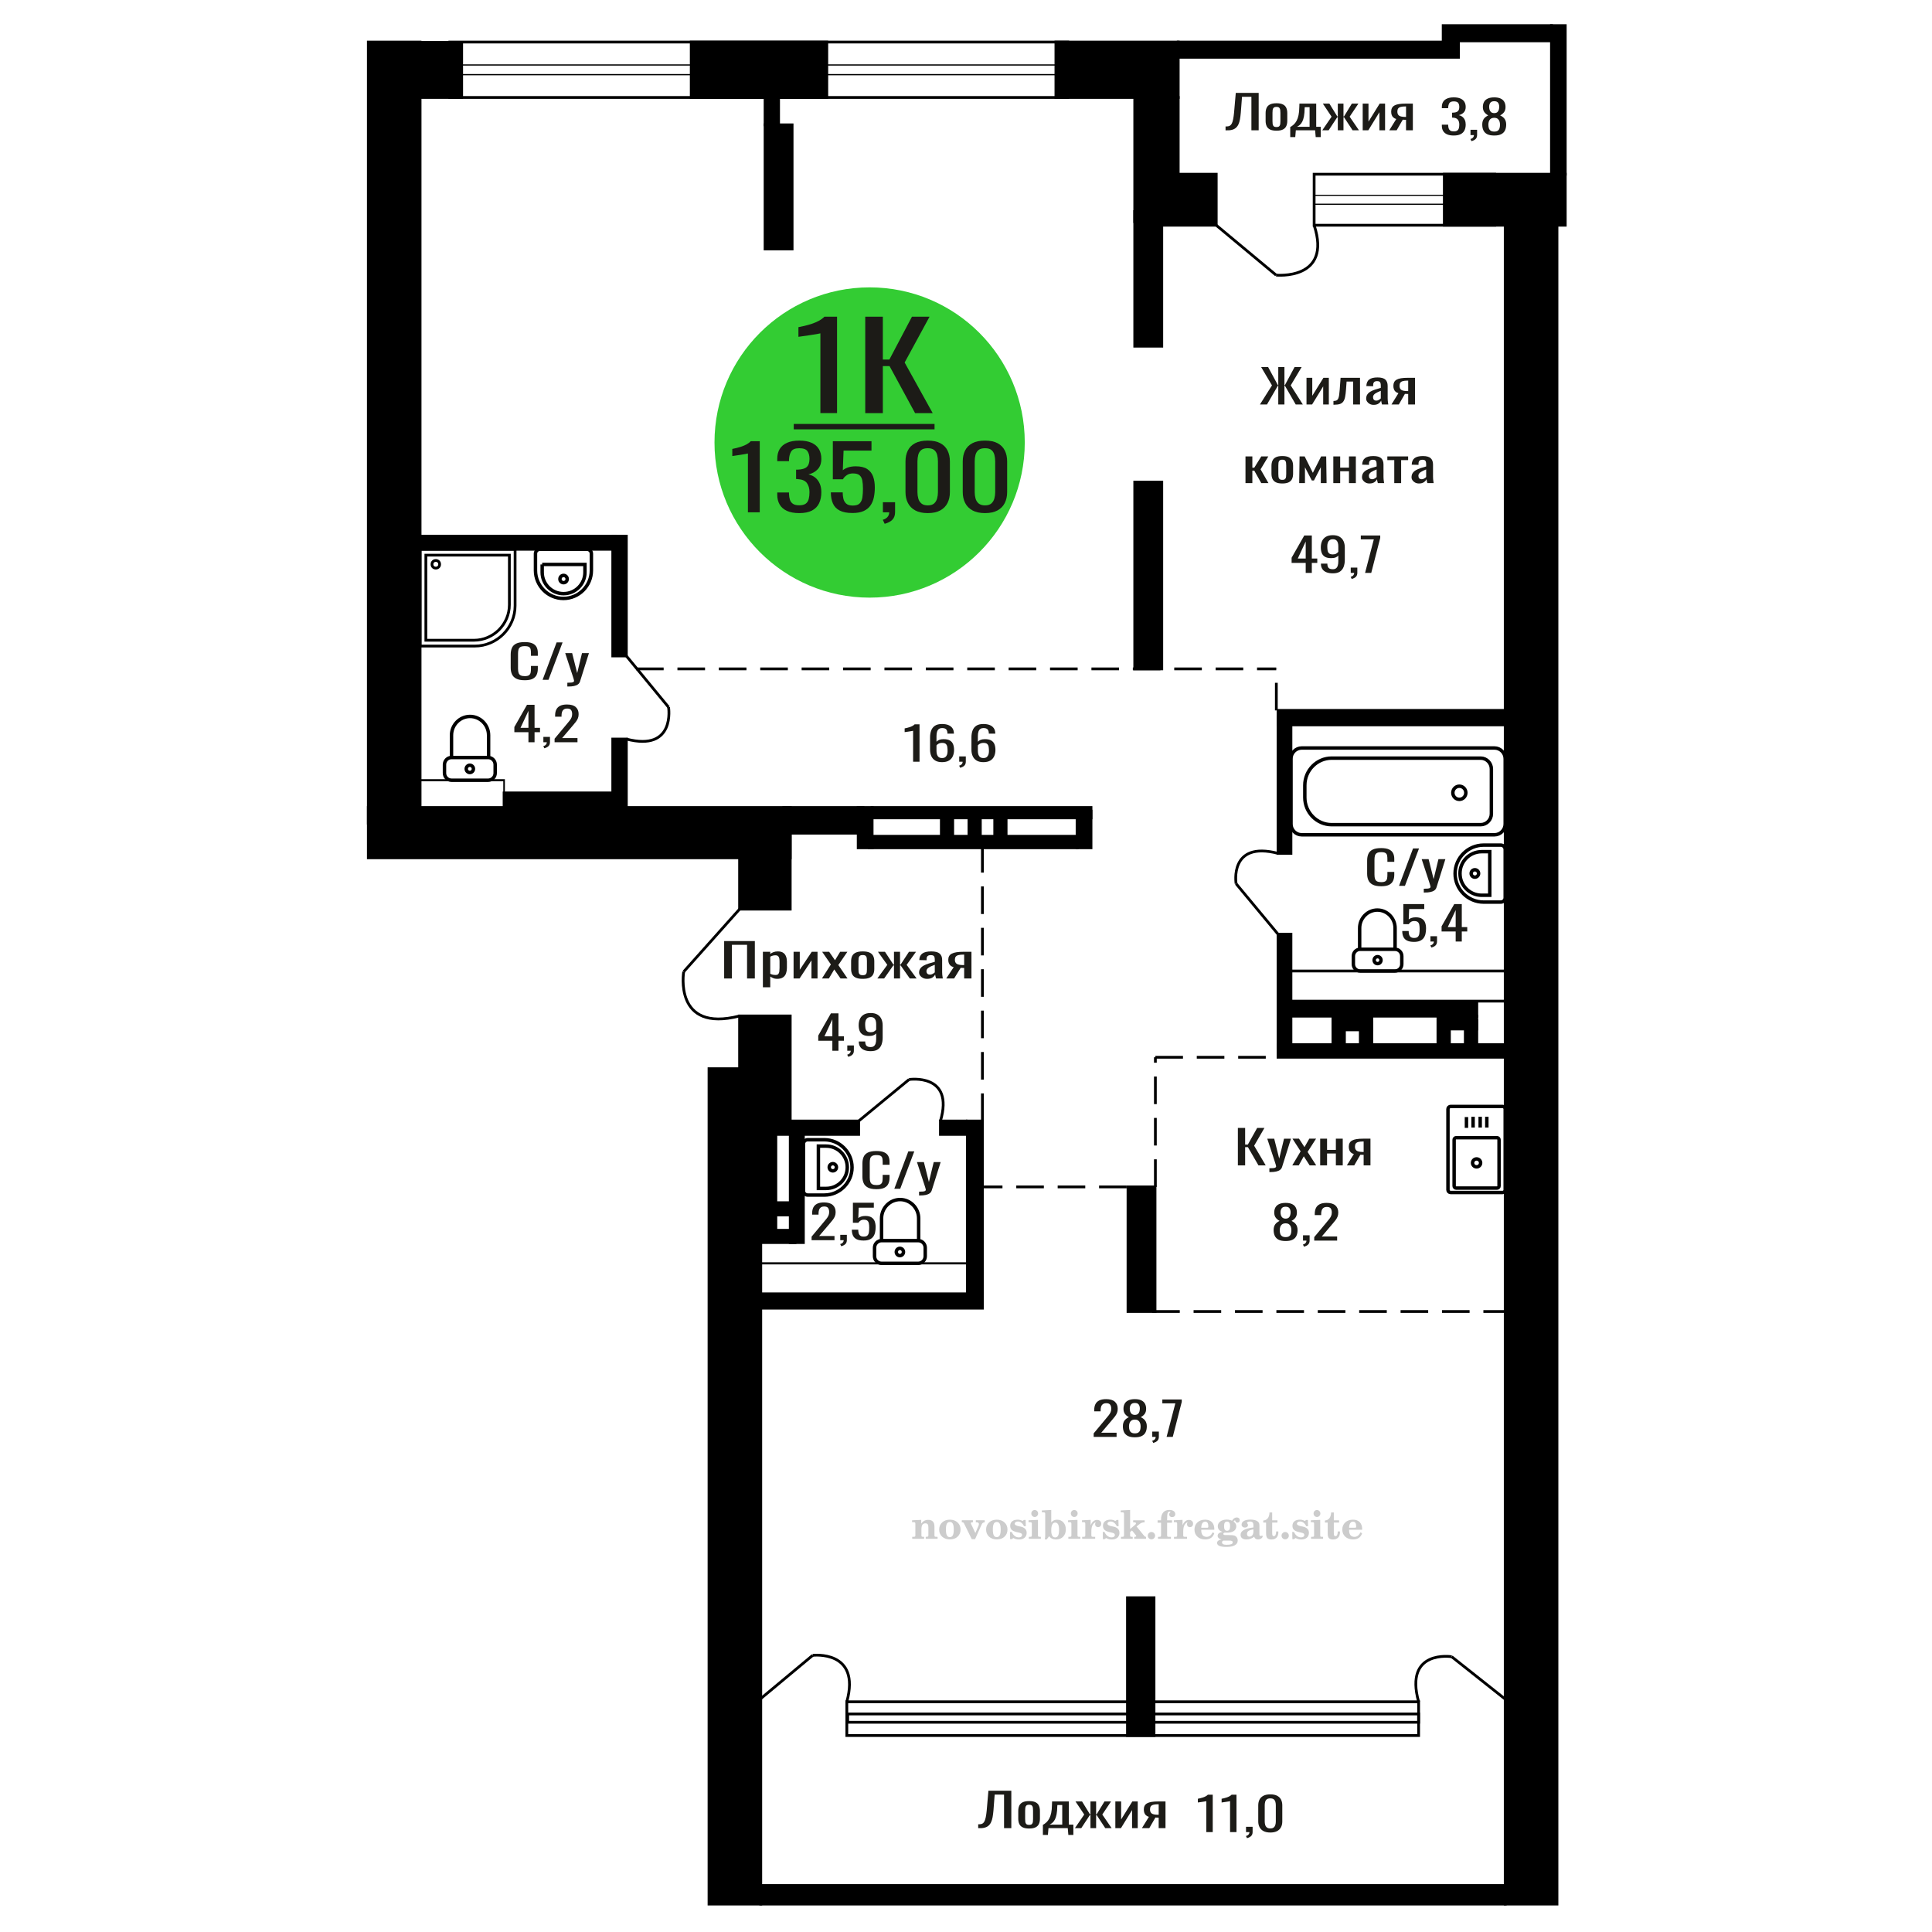 <?xml version="1.0" encoding="UTF-8"?>
<!DOCTYPE svg PUBLIC "-//W3C//DTD SVG 1.1//EN" "http://www.w3.org/Graphics/SVG/1.1/DTD/svg11.dtd">
<!-- Creator: CorelDRAW 2019 -->
<svg xmlns="http://www.w3.org/2000/svg" xml:space="preserve" width="140mm" height="140mm" version="1.1" style="shape-rendering:geometricPrecision; text-rendering:geometricPrecision; image-rendering:optimizeQuality; fill-rule:evenodd; clip-rule:evenodd"
viewBox="0 0 14000 14000"
 xmlns:xlink="http://www.w3.org/1999/xlink">
 <defs>
  <style type="text/css">
   <![CDATA[
    .str0 {stroke:black;stroke-width:25;stroke-miterlimit:22.926}
    .str1 {stroke:black;stroke-width:20;stroke-miterlimit:22.926}
    .str2 {stroke:black;stroke-width:20;stroke-miterlimit:22.926;stroke-dasharray:200 100}
    .fil1 {fill:none}
    .fil5 {fill:black}
    .fil4 {fill:#1C1B17}
    .fil3 {fill:#33CC33}
    .fil0 {fill:#1C1B17;fill-rule:nonzero}
    .fil2 {fill:#CCCCCC;fill-rule:nonzero}
   ]]>
  </style>
 </defs>
 <g id="Слой_x0020_1">
  <polygon class="fil0" points="5247.46,7090.45 5247.46,6819.33 5469.84,6819.33 5469.84,7090.45 5413.5,7090.45 5413.5,6846.44 5303.8,6846.44 5303.8,7090.45 "/>
  <path id="1" class="fil0" d="M5528.18 7154.05l0 -257.07 53.36 0 0 15.4c6.32,-4.91 13.96,-9.15 22.94,-12.72 8.97,-3.57 19.61,-5.36 31.91,-5.36 14.96,0 26.84,2.63 35.65,7.87 8.8,5.24 15.37,11.83 19.69,19.75 4.32,7.92 7.15,15.95 8.48,24.1 1.34,8.14 1.99,15.12 1.99,20.92l0 46.86c0,13.61 -1.99,26.5 -5.97,38.66 -3.99,12.16 -11.23,21.98 -21.69,29.45 -10.47,7.48 -25.19,11.22 -44.14,11.22 -10.31,0 -19.44,-1.73 -27.42,-5.19 -7.97,-3.46 -15.12,-7.42 -21.44,-11.88l0 77.99 -53.36 0zm91.75 -89.04c9.31,0 15.95,-2.29 19.95,-6.86 3.99,-4.57 6.48,-10.77 7.47,-18.58 1,-7.81 1.51,-16.4 1.51,-25.77l0 -46.86c0,-8.03 -0.67,-15.45 -2,-22.26 -1.32,-6.81 -4.15,-12.22 -8.47,-16.23 -4.32,-4.02 -11.15,-6.03 -20.46,-6.03 -6.97,0 -13.61,1 -19.93,3.01 -6.31,2.01 -11.81,4.35 -16.46,7.03l0 123.85c4.99,2.45 10.64,4.52 16.95,6.19 6.32,1.67 13.47,2.51 21.44,2.51z"/>
  <polygon id="2" class="fil0" points="5750.58,7090.45 5750.58,6896.98 5795.46,6896.98 5795.46,7027.19 5882.22,6896.98 5924.11,6896.98 5924.11,7090.45 5880.22,7090.45 5880.22,6959.24 5793.97,7090.45 "/>
  <polygon id="3" class="fil0" points="5956.02,7090.45 6020.85,6988.7 5957.52,6896.98 6008.38,6896.98 6050.76,6958.24 6088.15,6896.98 6140.51,6896.98 6074.7,6993.05 6141.51,7090.45 6090.66,7090.45 6045.28,7024.84 6006.38,7090.45 "/>
  <path id="4" class="fil0" d="M6251.72 7093.13c-21.29,0 -38.06,-2.9 -50.37,-8.7 -12.3,-5.81 -21.03,-14.06 -26.17,-24.77 -5.15,-10.72 -7.73,-23.32 -7.73,-37.83l0 -56.23c0,-14.51 2.58,-27.11 7.73,-37.82 5.14,-10.71 13.87,-18.97 26.17,-24.77 12.31,-5.81 29.08,-8.71 50.37,-8.71 21.27,0 37.97,2.9 50.1,8.71 12.14,5.8 20.78,14.06 25.93,24.77 5.16,10.71 7.73,23.31 7.73,37.82l0 56.23c0,14.51 -2.57,27.11 -7.73,37.83 -5.15,10.71 -13.79,18.96 -25.93,24.77 -12.13,5.8 -28.83,8.7 -50.1,8.7zm0 -26.45c10.29,0 17.53,-2 21.69,-6.02 4.16,-4.02 6.64,-9.32 7.48,-15.9 0.82,-6.58 1.23,-13.44 1.23,-20.58l0 -60.59c0,-7.36 -0.41,-14.28 -1.23,-20.75 -0.84,-6.47 -3.32,-11.77 -7.48,-15.9 -4.16,-4.13 -11.4,-6.19 -21.69,-6.19 -10.31,0 -17.62,2.06 -21.94,6.19 -4.32,4.13 -6.9,9.43 -7.73,15.9 -0.84,6.47 -1.26,13.39 -1.26,20.75l0 60.59c0,7.14 0.42,14 1.26,20.58 0.83,6.58 3.41,11.88 7.73,15.9 4.32,4.02 11.63,6.02 21.94,6.02z"/>
  <polygon id="5" class="fil0" points="6357.43,7090.45 6429.72,6991.71 6361.91,6896.98 6412.77,6896.98 6474.1,6990.03 6478.09,6990.03 6478.09,6896.98 6521.98,6896.98 6521.98,6990.03 6525.96,6990.03 6586.79,6896.98 6637.65,6896.98 6569.84,6991.71 6642.14,7090.45 6592.78,7090.45 6525.96,6995.39 6521.98,6995.39 6521.98,7090.45 6478.09,7090.45 6478.09,6995.39 6473.61,6995.39 6406.8,7090.45 "/>
  <path id="6" class="fil0" d="M6717.95 7093.13c-11.31,0 -21.29,-2.18 -29.93,-6.53 -8.64,-4.35 -15.45,-9.93 -20.44,-16.74 -4.99,-6.8 -7.48,-14 -7.48,-21.58 0,-12.05 3,-22.21 8.97,-30.46 5.99,-8.26 14.21,-15.23 24.68,-20.92 10.48,-5.69 22.62,-10.66 36.41,-14.9 13.8,-4.24 28.34,-8.37 43.62,-12.38l0 -13.73c0,-7.81 -0.66,-14.28 -1.98,-19.41 -1.34,-5.13 -4.08,-8.98 -8.24,-11.55 -4.16,-2.57 -10.38,-3.85 -18.69,-3.85 -7.32,0 -13.22,1.12 -17.7,3.35 -4.49,2.23 -7.73,5.41 -9.73,9.54 -2,4.13 -2.99,8.98 -2.99,14.56l0 9.71 -52.86 -1.34c0.67,-21.43 7.99,-37.21 21.94,-47.37 13.96,-10.15 35.58,-15.23 64.82,-15.23 28.59,0 48.88,5.25 60.84,15.74 11.96,10.48 17.95,25.66 17.95,45.52l0 88.36c0,6.03 0.25,11.83 0.75,17.41 0.5,5.58 1.16,10.77 1.99,15.56 0.84,4.8 1.58,9.32 2.25,13.56l-48.88 0c-0.99,-3.57 -2.23,-8.09 -3.73,-13.56 -1.49,-5.46 -2.58,-10.43 -3.24,-14.89 -3.32,7.59 -9.73,14.67 -19.2,21.25 -9.47,6.59 -22.52,9.88 -39.13,9.88zm20.93 -30.8c5.31,0 10.31,-1 14.97,-3.01 4.65,-2.01 8.8,-4.29 12.45,-6.86 3.67,-2.57 6.15,-4.63 7.48,-6.19l0 -54.9c-8.3,3.13 -16.12,6.25 -23.43,9.38 -7.32,3.12 -13.71,6.41 -19.19,9.87 -5.5,3.46 -9.82,7.36 -12.98,11.71 -3.15,4.36 -4.73,9.32 -4.73,14.9 0,7.81 2.16,13.95 6.48,18.41 4.33,4.46 10.65,6.69 18.95,6.69z"/>
  <path id="7" class="fil0" d="M6856.56 7090.45l54.35 -82.01c-9.32,-2.45 -16.87,-6.13 -22.69,-11.04 -5.81,-4.91 -10.06,-10.94 -12.71,-18.08 -2.67,-7.14 -3.99,-15.17 -3.99,-24.1 0,-10.26 1.99,-19.08 5.99,-26.44 3.97,-7.36 10.29,-13.39 18.93,-18.07 8.66,-4.69 20.13,-8.15 34.41,-10.38 14.3,-2.23 31.91,-3.35 52.86,-3.35l55.84 0 0 193.47 -52.85 0 0 -76.32c-5.32,0 -9.8,-0.05 -13.47,-0.16 -3.65,-0.12 -7.64,-0.28 -11.96,-0.51l-47.37 76.99 -57.34 0zm124.15 -97.07c0.67,0 1.74,0 3.25,0 1.49,0 2.41,0 2.74,0l0 -75.98c-0.33,0 -1.25,0 -2.74,0 -1.51,0 -2.41,0 -2.74,0 -15.63,0 -28.01,1.28 -37.15,3.85 -9.15,2.57 -15.54,6.58 -19.21,12.05 -3.65,5.47 -5.48,12.77 -5.48,21.92 0,12.72 4.25,22.21 12.72,28.45 8.48,6.25 24.69,9.49 48.61,9.71z"/>
  <path class="fil1 str0" d="M3271.75 5653.83l265.6 0c27.99,0 50.89,-23.23 50.89,-51.63l0 -61.39c0,-28.4 -22.9,-51.63 -50.89,-51.63l-265.6 0c-27.99,0 -50.89,23.23 -50.89,51.63l0 61.39c0,28.4 22.9,51.63 50.89,51.63zm0 -164.65l268.78 0 0 -161.21c0,-75 -60.47,-136.37 -134.39,-136.37l0 0c-73.92,0 -134.39,61.37 -134.39,136.37l0 161.21zm132.8 108.75c14.38,0 26.04,-11.83 26.04,-26.43 0,-14.59 -11.66,-26.43 -26.04,-26.43 -14.39,0 -26.05,11.84 -26.05,26.43 0,14.6 11.66,26.43 26.05,26.43z"/>
  <path class="fil1 str0" d="M10492.47 8622.24l0 -585.43c0,-10.51 8.71,-19.1 19.36,-19.1l376.15 0c10.65,0 19.36,8.59 19.36,19.1l0 585.43c0,10.5 -8.71,19.1 -19.36,19.1l-376.15 0c-10.65,0 -19.36,-8.6 -19.36,-19.1zm44.68 -27.84l0 -335.23c0,-8.25 6.83,-14.99 15.18,-14.99l295.14 0c8.35,0 15.19,6.74 15.19,14.99l0 335.23c0,8.24 -6.84,14.98 -15.19,14.98l-295.14 0c-8.35,0 -15.18,-6.74 -15.18,-14.98zm133.56 -167.62c0,-15.9 13.07,-28.8 29.19,-28.8 16.13,0 29.2,12.9 29.2,28.8 0,15.91 -13.07,28.8 -29.2,28.8 -16.12,0 -29.19,-12.89 -29.19,-28.8zm-44.2 -253.79l0 -78.51m48.03 76.32l0 -78.5m51.47 78.5l0 -78.5m48.04 78.5l0 -78.5"/>
  <path class="fil1 str0" d="M3911.74 3980.33l342.17 0c17.33,0 31.5,14.21 31.5,31.58l0 121.54c0,111.74 -91.16,203.15 -202.58,203.15l-0.01 0c-111.42,0 -202.58,-91.41 -202.58,-203.15l0 -121.54c0,-17.37 14.17,-31.58 31.5,-31.58zm17.13 109.91l309.88 0 0 57.25c0,84.83 -69.21,154.24 -153.81,154.24l-2.26 0c-84.59,0 -153.81,-69.41 -153.81,-154.24l0 -57.25zm154.94 79.32c14.56,0 26.36,11.83 26.36,26.43 0,14.6 -11.8,26.43 -26.36,26.43 -14.56,0 -26.36,-11.83 -26.36,-26.43 0,-14.6 11.8,-26.43 26.36,-26.43z"/>
  <path class="fil1 str1" d="M5889.13 11995.22c0,0 351.23,-41.84 247.27,336.54"/>
  <line class="fil1 str1" x1="5512.85" y1="12308.65" x2="5889.13" y2= "11995.22" />
  <polygon class="fil0" points="9129.87,2931.14 9217.27,2792.57 9138.7,2660.02 9189.37,2660.02 9260.04,2790.89 9262.83,2790.89 9262.83,2660.02 9307.46,2660.02 9307.46,2790.89 9310.71,2790.89 9380.92,2660.02 9432.07,2660.02 9353.02,2792.57 9440.9,2931.14 9389.29,2931.14 9311.18,2795.58 9307.46,2795.58 9307.46,2931.14 9262.83,2931.14 9262.83,2795.58 9259.58,2795.58 9181.01,2931.14 "/>
  <polygon id="1" class="fil0" points="9467.39,2931.14 9467.39,2737.67 9509.24,2737.67 9509.24,2867.88 9590.13,2737.67 9629.19,2737.67 9629.19,2931.14 9588.27,2931.14 9588.27,2799.93 9507.85,2931.14 "/>
  <path id="2" class="fil0" d="M9662.66 2932.81l0 -27.11c9.3,0 16.66,-1.34 22.09,-4.02 5.42,-2.67 9.61,-7.19 12.55,-13.55 2.95,-6.36 5.19,-14.95 6.74,-25.77 1.56,-10.83 2.95,-24.38 4.18,-40.67l6.04 -84.02 140.87 0 0 193.47 -49.73 0 0 -166.36 -47.42 0 -4.19 56.91c-1.55,22.09 -3.8,40.39 -6.75,54.89 -2.94,14.51 -7.51,25.83 -13.7,33.97 -6.21,8.15 -14.49,13.9 -24.88,17.24 -10.39,3.35 -23.79,5.02 -40.21,5.02l-5.59 0z"/>
  <path id="3" class="fil0" d="M9953.71 2933.82c-10.54,0 -19.85,-2.18 -27.9,-6.53 -8.06,-4.35 -14.41,-9.93 -19.06,-16.74 -4.65,-6.8 -6.97,-14 -6.97,-21.58 0,-12.05 2.79,-22.21 8.36,-30.46 5.58,-8.26 13.25,-15.23 23.01,-20.92 9.77,-5.69 21.09,-10.66 33.95,-14.9 12.86,-4.24 26.42,-8.37 40.67,-12.38l0 -13.73c0,-7.81 -0.61,-14.28 -1.85,-19.41 -1.25,-5.13 -3.8,-8.98 -7.68,-11.55 -3.87,-2.57 -9.68,-3.85 -17.43,-3.85 -6.82,0 -12.32,1.12 -16.5,3.35 -4.18,2.23 -7.21,5.41 -9.07,9.54 -1.86,4.13 -2.79,8.98 -2.79,14.56l0 9.71 -49.28 -1.34c0.62,-21.43 7.44,-37.21 20.46,-47.37 13.01,-10.15 33.16,-15.23 60.43,-15.23 26.65,0 45.57,5.25 56.73,15.74 11.15,10.48 16.73,25.66 16.73,45.52l0 88.36c0,6.03 0.24,11.83 0.7,17.41 0.47,5.58 1.08,10.77 1.86,15.56 0.78,4.8 1.47,9.32 2.1,13.56l-45.58 0c-0.93,-3.57 -2.08,-8.09 -3.48,-13.56 -1.39,-5.46 -2.41,-10.43 -3.02,-14.89 -3.09,7.59 -9.07,14.67 -17.9,21.25 -8.83,6.59 -21,9.88 -36.49,9.88zm19.52 -30.8c4.95,0 9.61,-1 13.95,-3.01 4.34,-2.01 8.21,-4.29 11.62,-6.86 3.41,-2.57 5.73,-4.63 6.97,-6.19l0 -54.9c-7.74,3.13 -15.03,6.25 -21.85,9.38 -6.82,3.12 -12.78,6.41 -17.89,9.87 -5.12,3.46 -9.15,7.36 -12.1,11.71 -2.94,4.36 -4.41,9.32 -4.41,14.9 0,7.81 2.01,13.95 6.04,18.41 4.04,4.46 9.93,6.69 17.67,6.69z"/>
  <path id="4" class="fil0" d="M10082.95 2931.14l50.67 -82.01c-8.68,-2.45 -15.72,-6.13 -21.15,-11.04 -5.42,-4.91 -9.37,-10.94 -11.85,-18.08 -2.48,-7.14 -3.72,-15.17 -3.72,-24.1 0,-10.26 1.86,-19.08 5.58,-26.44 3.71,-7.36 9.6,-13.39 17.66,-18.07 8.07,-4.69 18.76,-8.15 32.08,-10.38 13.34,-2.23 29.76,-3.35 49.28,-3.35l52.08 0 0 193.47 -49.28 0 0 -76.32c-4.96,0 -9.14,-0.05 -12.56,-0.16 -3.4,-0.12 -7.13,-0.28 -11.15,-0.51l-44.17 76.99 -53.47 0zm115.76 -97.07c0.63,0 1.63,0 3.03,0 1.39,0 2.25,0 2.56,0l0 -75.98c-0.31,0 -1.17,0 -2.56,0 -1.4,0 -2.25,0 -2.56,0 -14.57,0 -26.11,1.28 -34.64,3.85 -8.52,2.57 -14.48,6.58 -17.9,12.05 -3.4,5.47 -5.11,12.77 -5.11,21.92 0,12.72 3.96,22.21 11.86,28.45 7.9,6.25 23.02,9.49 45.32,9.71z"/>
  <polygon id="5" class="fil0" points="9025.25,3500.83 9025.25,3307.36 9075,3307.36 9075,3389.03 9088.95,3389.03 9139.63,3307.36 9190.77,3307.36 9134.5,3401.08 9191.69,3500.83 9139.63,3500.83 9088.95,3410.46 9075,3410.46 9075,3500.83 "/>
  <path id="6" class="fil0" d="M9292.13 3503.51c-19.85,0 -35.49,-2.9 -46.97,-8.7 -11.47,-5.81 -19.61,-14.06 -24.4,-24.77 -4.81,-10.72 -7.21,-23.32 -7.21,-37.83l0 -56.23c0,-14.51 2.4,-27.11 7.21,-37.82 4.79,-10.71 12.93,-18.97 24.4,-24.77 11.48,-5.81 27.12,-8.71 46.97,-8.71 19.83,0 35.4,2.9 46.71,8.71 11.32,5.8 19.37,14.06 24.18,24.77 4.81,10.71 7.21,23.31 7.21,37.82l0 56.23c0,14.51 -2.4,27.11 -7.21,37.83 -4.81,10.71 -12.86,18.96 -24.18,24.77 -11.31,5.8 -26.88,8.7 -46.71,8.7zm0 -26.45c9.59,0 16.34,-2 20.22,-6.02 3.87,-4.02 6.19,-9.32 6.97,-15.9 0.77,-6.58 1.16,-13.44 1.16,-20.58l0 -60.59c0,-7.36 -0.39,-14.28 -1.16,-20.75 -0.78,-6.47 -3.1,-11.77 -6.97,-15.9 -3.88,-4.13 -10.63,-6.19 -20.22,-6.19 -9.62,0 -16.44,2.06 -20.46,6.19 -4.03,4.13 -6.43,9.43 -7.21,15.9 -0.78,6.47 -1.17,13.39 -1.17,20.75l0 60.59c0,7.14 0.39,14 1.17,20.58 0.78,6.58 3.18,11.88 7.21,15.9 4.02,4.02 10.84,6.02 20.46,6.02z"/>
  <polygon id="7" class="fil0" points="9414.4,3500.83 9417.19,3307.36 9453.91,3307.36 9513.43,3426.19 9573.39,3307.36 9610.13,3307.36 9612.92,3500.83 9571.07,3500.83 9571.07,3385.35 9521.34,3481.75 9505.99,3481.75 9456.25,3386.02 9456.25,3500.83 "/>
  <polygon id="8" class="fil0" points="9661.73,3500.83 9661.73,3307.36 9711.49,3307.36 9711.49,3388.7 9775.19,3388.7 9775.19,3307.36 9824.92,3307.36 9824.92,3500.83 9775.19,3500.83 9775.19,3414.81 9711.49,3414.81 9711.49,3500.83 "/>
  <path id="9" class="fil0" d="M9923.5 3503.51c-10.54,0 -19.85,-2.18 -27.9,-6.53 -8.06,-4.35 -14.41,-9.93 -19.06,-16.74 -4.65,-6.8 -6.97,-14 -6.97,-21.58 0,-12.05 2.79,-22.21 8.36,-30.46 5.58,-8.26 13.25,-15.23 23.01,-20.92 9.77,-5.69 21.09,-10.66 33.95,-14.9 12.86,-4.24 26.42,-8.37 40.67,-12.38l0 -13.73c0,-7.81 -0.61,-14.28 -1.85,-19.41 -1.25,-5.13 -3.8,-8.98 -7.68,-11.55 -3.87,-2.57 -9.68,-3.85 -17.43,-3.85 -6.82,0 -12.32,1.12 -16.5,3.35 -4.18,2.23 -7.21,5.41 -9.07,9.54 -1.86,4.13 -2.79,8.98 -2.79,14.56l0 9.71 -49.28 -1.34c0.62,-21.43 7.44,-37.21 20.45,-47.37 13.02,-10.15 33.17,-15.23 60.44,-15.23 26.65,0 45.57,5.25 56.73,15.74 11.15,10.48 16.73,25.66 16.73,45.52l0 88.36c0,6.03 0.24,11.83 0.7,17.41 0.47,5.58 1.08,10.77 1.86,15.56 0.78,4.8 1.47,9.32 2.1,13.56l-45.58 0c-0.93,-3.57 -2.08,-8.09 -3.48,-13.56 -1.39,-5.46 -2.41,-10.43 -3.02,-14.89 -3.09,7.59 -9.07,14.67 -17.9,21.25 -8.84,6.59 -21,9.88 -36.49,9.88zm19.52 -30.8c4.95,0 9.61,-1 13.95,-3.01 4.34,-2.01 8.21,-4.29 11.62,-6.86 3.41,-2.57 5.73,-4.63 6.97,-6.19l0 -54.9c-7.74,3.13 -15.03,6.25 -21.85,9.38 -6.82,3.12 -12.78,6.41 -17.89,9.87 -5.12,3.46 -9.15,7.36 -12.1,11.71 -2.94,4.36 -4.41,9.32 -4.41,14.9 0,7.81 2.01,13.95 6.04,18.41 4.04,4.46 9.93,6.69 17.67,6.69z"/>
  <polygon id="10" class="fil0" points="10103.41,3500.83 10103.41,3334.14 10053.2,3334.14 10053.2,3307.36 10203.84,3307.36 10203.84,3334.14 10153.17,3334.14 10153.17,3500.83 "/>
  <path id="11" class="fil0" d="M10282.41 3503.51c-10.54,0 -19.85,-2.18 -27.9,-6.53 -8.06,-4.35 -14.41,-9.93 -19.06,-16.74 -4.65,-6.8 -6.97,-14 -6.97,-21.58 0,-12.05 2.79,-22.21 8.36,-30.46 5.58,-8.26 13.25,-15.23 23.02,-20.92 9.76,-5.69 21.08,-10.66 33.94,-14.9 12.86,-4.24 26.42,-8.37 40.67,-12.38l0 -13.73c0,-7.81 -0.61,-14.28 -1.85,-19.41 -1.25,-5.13 -3.8,-8.98 -7.68,-11.55 -3.87,-2.57 -9.68,-3.85 -17.43,-3.85 -6.82,0 -12.32,1.12 -16.5,3.35 -4.18,2.23 -7.21,5.41 -9.07,9.54 -1.86,4.13 -2.79,8.98 -2.79,14.56l0 9.71 -49.28 -1.34c0.62,-21.43 7.44,-37.21 20.46,-47.37 13.01,-10.15 33.17,-15.23 60.43,-15.23 26.66,0 45.57,5.25 56.73,15.74 11.15,10.48 16.73,25.66 16.73,45.52l0 88.36c0,6.03 0.24,11.83 0.7,17.41 0.47,5.58 1.08,10.77 1.86,15.56 0.78,4.8 1.47,9.32 2.1,13.56l-45.57 0c-0.94,-3.57 -2.09,-8.09 -3.49,-13.56 -1.39,-5.46 -2.4,-10.43 -3.02,-14.89 -3.09,7.59 -9.07,14.67 -17.9,21.25 -8.83,6.59 -21,9.88 -36.49,9.88zm19.52 -30.8c4.96,0 9.61,-1 13.96,-3.01 4.33,-2.01 8.21,-4.29 11.61,-6.86 3.42,-2.57 5.74,-4.63 6.97,-6.19l0 -54.9c-7.74,3.13 -15.03,6.25 -21.85,9.38 -6.82,3.12 -12.78,6.41 -17.89,9.87 -5.12,3.46 -9.15,7.36 -12.1,11.71 -2.94,4.36 -4.41,9.32 -4.41,14.9 0,7.81 2.01,13.95 6.04,18.41 4.04,4.46 9.93,6.69 17.67,6.69z"/>
  <path class="fil0" d="M3802.26 4929.26c-26.73,0 -47.45,-4.01 -62.21,-12.05 -14.75,-8.03 -25,-18.85 -30.75,-32.47 -5.74,-13.61 -8.61,-28.78 -8.61,-45.52l0 -95.73c0,-18.3 2.87,-34.25 8.61,-47.86 5.75,-13.61 16,-24.16 30.75,-31.63 14.76,-7.48 35.48,-11.22 62.21,-11.22 23.59,0 42.32,3.13 56.14,9.38 13.82,6.24 23.76,15.17 29.81,26.77 6.06,11.61 9.09,25.55 9.09,41.84l0 21.43 -49.86 0 0 -19.08c0,-10.05 -0.69,-18.92 -2.09,-26.61 -1.4,-7.7 -5.2,-13.67 -11.41,-17.91 -6.22,-4.24 -16.62,-6.36 -31.22,-6.36 -14.91,0 -25.78,2.29 -32.61,6.86 -6.84,4.58 -11.27,11.05 -13.28,19.41 -2.02,8.37 -3.04,18.14 -3.04,29.29l0 107.45c0,13.61 1.56,24.38 4.66,32.3 3.11,7.92 8.25,13.55 15.39,16.9 7.14,3.35 16.77,5.02 28.88,5.02 14.28,0 24.54,-2.28 30.75,-6.86 6.21,-4.57 10.09,-10.88 11.65,-18.91 1.56,-8.03 2.32,-17.41 2.32,-28.12l0 -20.08 49.86 0 0 20.08c0,16.52 -2.8,31.08 -8.39,43.68 -5.58,12.61 -15.22,22.43 -28.88,29.46 -13.67,7.03 -32.92,10.54 -57.77,10.54z"/>
  <polygon id="1" class="fil0" points="3931.78,4926.25 4033.35,4655.13 4076.67,4655.13 3974.64,4926.25 "/>
  <path id="2" class="fil0" d="M4111.15 4974.78l0 -27.44c12.12,0 21.74,-0.39 28.9,-1.17 7.14,-0.79 12.26,-2.24 15.36,-4.36 3.11,-2.12 4.67,-5.07 4.67,-8.87 0,-2 -1.09,-6.47 -3.27,-13.38 -2.18,-6.92 -4.5,-14.29 -6.99,-22.1l-54.04 -164.68 50.32 0 36.33 144.6 34.95 -144.6 50.32 0 -64.29 204.18c-2.8,9.37 -7.92,16.79 -15.38,22.26 -7.45,5.47 -17.01,9.43 -28.65,11.88 -11.65,2.46 -25.71,3.68 -42.18,3.68l-6.05 0z"/>
  <path class="fil2" d="M6610.24 11150.64l0 -14.11 13.22 -0.28c3.86,-0.29 6.44,-1.13 7.71,-2.54 1.27,-1.41 1.93,-4.05 1.93,-7.91l0 -84.43c0,-4.56 -0.99,-7.52 -3.01,-9.03 -2.02,-1.46 -6.21,-2.21 -12.56,-2.21 -0.84,0 -2.21,0.05 -4.09,0.14 -1.88,0.1 -3.29,0.14 -4.33,0.14l0 -13.82 66.37 -3.11 0 27.05c6.78,-9.32 14.21,-16.14 22.25,-20.51 8.04,-4.38 17.26,-6.54 27.61,-6.54 15.66,0 27.24,4 34.76,12 7.53,7.99 11.29,20.27 11.29,36.83l0 63.49c0,3.86 0.66,6.5 1.98,7.95 1.36,1.51 3.9,2.31 7.66,2.5l13.22 0.28 0 14.11 -86.08 0 0 -14.11 9.69 -0.71c3.86,-0.18 6.4,-0.98 7.62,-2.4 1.27,-1.41 1.88,-4.04 1.88,-7.9l0 -58.98c0,-9.79 -1.69,-16.93 -5.03,-21.31 -3.34,-4.42 -8.75,-6.63 -16.18,-6.63 -10.16,0 -17.54,3.48 -22.15,10.49 -4.57,6.96 -6.87,18.44 -6.87,34.43l0 42.28c0,3.86 0.66,6.5 1.93,7.91 1.27,1.41 3.81,2.25 7.66,2.54l9.88 0.28 0 14.11 -86.36 0z"/>
  <path id="1" class="fil2" d="M6805.59 11083.8c0,-21.12 7.19,-38.33 21.54,-51.69 14.39,-13.36 33.02,-20.04 55.88,-20.04 22.67,0 41.25,6.68 55.74,20.08 14.53,13.41 21.78,30.63 21.78,51.65 0,21.03 -7.2,38.19 -21.55,51.46 -14.39,13.26 -33.02,19.9 -55.97,19.9 -22.95,0 -41.63,-6.64 -55.93,-19.85 -14.34,-13.22 -21.49,-30.39 -21.49,-51.51zm48.82 0c0,18.96 2.26,32.79 6.77,41.53 4.52,8.8 11.67,13.17 21.55,13.17 9.92,0 17.17,-4.37 21.77,-13.17 4.61,-8.74 6.92,-22.57 6.92,-41.53 0,-19.19 -2.26,-33.16 -6.82,-41.91 -4.56,-8.79 -11.76,-13.17 -21.59,-13.17 -9.97,0 -17.22,4.38 -21.78,13.17 -4.56,8.75 -6.82,22.72 -6.82,41.91z"/>
  <path id="2" class="fil2" d="M6987 11041.99c-2.11,-4.57 -4.33,-7.62 -6.58,-9.08 -2.31,-1.46 -5.6,-2.21 -9.83,-2.21l-1.09 0 0 -14.4 80.53 0 0 14.4 -6.07 0.56c-3.2,0.28 -5.5,0.85 -6.91,1.79 -1.36,0.89 -2.07,2.3 -2.07,4.14 0,0.8 0.33,2.11 0.89,3.85 0.61,1.74 1.37,3.53 2.31,5.37l29.63 62.46 23.14 -53.62c0.76,-1.83 1.32,-3.9 1.79,-6.16 0.47,-2.26 0.71,-4.24 0.71,-5.98 0,-3.48 -1.32,-6.3 -3.96,-8.37 -2.58,-2.02 -6.25,-3.2 -10.95,-3.48l-7.44 -0.56 0 -14.4 64.63 0 0 14.96c-6.07,0.28 -10.77,1.69 -14.11,4.28 -3.39,2.54 -6.73,7.62 -10.16,15.15l-45.72 102.77 -23.99 0 -54.75 -111.47z"/>
  <path id="3" class="fil2" d="M7145.66 11083.8c0,-21.12 7.19,-38.33 21.54,-51.69 14.39,-13.36 33.02,-20.04 55.88,-20.04 22.67,0 41.25,6.68 55.74,20.08 14.53,13.41 21.78,30.63 21.78,51.65 0,21.03 -7.2,38.19 -21.55,51.46 -14.39,13.26 -33.02,19.9 -55.97,19.9 -22.95,0 -41.63,-6.64 -55.93,-19.85 -14.34,-13.22 -21.49,-30.39 -21.49,-51.51zm48.82 0c0,18.96 2.26,32.79 6.77,41.53 4.52,8.8 11.67,13.17 21.55,13.17 9.92,0 17.17,-4.37 21.77,-13.17 4.61,-8.74 6.92,-22.57 6.92,-41.53 0,-19.19 -2.26,-33.16 -6.82,-41.91 -4.56,-8.79 -11.76,-13.17 -21.59,-13.17 -9.97,0 -17.22,4.38 -21.78,13.17 -4.56,8.75 -6.82,22.72 -6.82,41.91z"/>
  <path id="4" class="fil2" d="M7318.89 11100.97l12.18 0c5.79,12.79 13.12,22.58 22.01,29.35 8.94,6.77 18.87,10.16 29.87,10.16 7.2,0 12.89,-1.6 17.08,-4.75 4.23,-3.2 6.35,-7.43 6.35,-12.79 0,-4.8 -1.84,-8.47 -5.55,-11.06 -3.72,-2.59 -11.62,-5.13 -23.76,-7.62 -20.84,-4 -35.51,-9.64 -44.02,-16.84 -8.52,-7.19 -12.75,-17.26 -12.75,-30.19 0,-14.35 4.75,-25.45 14.25,-33.31 9.5,-7.9 23,-11.85 40.45,-11.85 6.49,0 12.7,0.8 18.49,2.45 5.83,1.64 11.15,3.99 15.94,7.1l11.06 -7.57 11.61 0 1.37 45.15 -13.27 0c-4.93,-10.58 -11.33,-18.91 -19.14,-24.88 -7.81,-5.98 -16.18,-8.99 -25.16,-8.99 -6.82,0 -12.37,1.51 -16.65,4.57 -4.33,3.05 -6.5,6.86 -6.5,11.47 0,8.75 11.15,15.1 33.4,19.05 2.68,0.47 4.75,0.85 6.21,1.13 15.71,2.92 27.56,8.23 35.46,15.95 7.91,7.71 11.86,17.73 11.86,30.01 0,14.81 -4.99,26.53 -14.96,35.18 -9.97,8.7 -23.57,13.03 -40.83,13.03 -7.71,0 -15.05,-0.89 -21.92,-2.73 -6.91,-1.83 -13.12,-4.47 -18.76,-7.95l-12.14 8.42 -11.34 0 -0.84 -52.49z"/>
  <path id="5" class="fil2" d="M7473.21 10967.2c0,-7.01 2.4,-12.94 7.25,-17.78 4.84,-4.89 10.67,-7.34 17.59,-7.34 6.63,0 12.37,2.45 17.26,7.38 4.85,4.94 7.29,10.82 7.29,17.74 0,6.91 -2.4,12.84 -7.24,17.87 -4.85,5.03 -10.59,7.53 -17.31,7.53 -6.92,0 -12.75,-2.45 -17.59,-7.39 -4.85,-4.94 -7.25,-10.91 -7.25,-18.01zm48.26 158.56c0,3.95 0.66,6.68 1.93,8.09 1.32,1.41 3.91,2.21 7.76,2.4l11.2 0.28 0 14.11 -87.21 0 0 -14.11 12.28 -0.28c3.81,-0.19 6.39,-0.99 7.71,-2.5 1.37,-1.45 2.02,-4.14 2.02,-7.99l0 -84.48c0,-4.47 -0.98,-7.48 -3.01,-8.94 -2.02,-1.46 -6.16,-2.21 -12.41,-2.21 -0.85,0 -2.17,0.05 -4.1,0.14 -1.88,0.1 -3.34,0.14 -4.46,0.14l0 -13.82 68.29 -3.11 0 112.28z"/>
  <path id="6" class="fil2" d="M7646.21 11033.24c-9.59,0 -16.74,4.75 -21.4,14.25 -4.7,9.55 -7.05,23.99 -7.05,43.37 0,16.27 2.39,28.64 7.24,37.16 4.84,8.51 11.9,12.74 21.21,12.74 9.64,0 16.75,-4.47 21.36,-13.45 4.61,-8.94 6.91,-22.81 6.91,-41.53 0,-17.69 -2.35,-30.81 -7.05,-39.51 -4.66,-8.71 -11.76,-13.03 -21.22,-13.03zm-74.97 121.92c0.94,-5.32 1.64,-10.59 2.07,-15.81 0.47,-5.22 0.7,-10.58 0.7,-16.09l0 -153.48c0,-4.42 -0.99,-7.38 -2.92,-8.84 -1.92,-1.46 -6.02,-2.21 -12.22,-2.21 -0.85,0 -2.26,0.05 -4.29,0.14 -2.02,0.1 -3.66,0.14 -4.84,0.14l0 -13.83 68.02 -3.38 0 89.79c5.78,-6.58 12.08,-11.43 18.86,-14.58 6.82,-3.11 14.44,-4.66 22.9,-4.66 19.01,0 34.39,6.49 46.15,19.48 11.76,12.98 17.64,30 17.64,51.03 0,21.87 -6.5,39.42 -19.43,52.68 -12.94,13.27 -29.96,19.9 -51.13,19.9 -11.19,0 -20.93,-1.98 -29.26,-5.93 -8.32,-3.9 -15.24,-9.83 -20.74,-17.73l-18.01 23.38 -13.5 0z"/>
  <path id="7" class="fil2" d="M7759.71 10967.2c0,-7.01 2.4,-12.94 7.25,-17.78 4.84,-4.89 10.67,-7.34 17.59,-7.34 6.63,0 12.37,2.45 17.26,7.38 4.85,4.94 7.29,10.82 7.29,17.74 0,6.91 -2.4,12.84 -7.24,17.87 -4.85,5.03 -10.59,7.53 -17.31,7.53 -6.92,0 -12.75,-2.45 -17.59,-7.39 -4.85,-4.94 -7.25,-10.91 -7.25,-18.01zm48.26 158.56c0,3.95 0.66,6.68 1.93,8.09 1.32,1.41 3.91,2.21 7.76,2.4l11.2 0.28 0 14.11 -87.21 0 0 -14.11 12.28 -0.28c3.81,-0.19 6.39,-0.99 7.71,-2.5 1.37,-1.45 2.02,-4.14 2.02,-7.99l0 -84.48c0,-4.47 -0.98,-7.48 -3.01,-8.94 -2.02,-1.46 -6.16,-2.21 -12.41,-2.21 -0.85,0 -2.17,0.05 -4.1,0.14 -1.88,0.1 -3.34,0.14 -4.46,0.14l0 -13.82 68.29 -3.11 0 112.28z"/>
  <path id="8" class="fil2" d="M7841.6 11150.64l0 -14.11 13.22 -0.28c3.86,-0.29 6.44,-1.13 7.71,-2.54 1.27,-1.41 1.93,-4.05 1.93,-7.91l0 -84.47c0,-4.52 -0.99,-7.53 -3.01,-8.99 -2.02,-1.46 -6.21,-2.21 -12.56,-2.21 -0.84,0 -2.21,0.05 -4.09,0.14 -1.88,0.1 -3.29,0.14 -4.33,0.14l0 -13.82 62.89 -3.11 0 38.85c5.55,-12.74 12.14,-22.39 19.9,-28.88 7.71,-6.44 16.41,-9.69 26.15,-9.69 9.03,0 16.37,2.54 22.01,7.58 5.65,5.08 8.47,11.52 8.47,19.42 0,7.72 -2.07,13.88 -6.26,18.53 -4.18,4.66 -9.69,6.97 -16.51,6.97 -6.35,0 -11.52,-2.03 -15.52,-6.12 -4,-4.09 -6.02,-9.41 -6.02,-15.94 0,-2.59 0.42,-4.94 1.27,-7.15 0.8,-2.21 2.12,-4.33 3.86,-6.35 -10.49,3.38 -18.44,10.67 -23.94,21.77 -5.51,11.11 -8.28,25.59 -8.28,43.42l0 29.91c0,3.86 0.66,6.5 1.97,7.95 1.37,1.51 3.91,2.31 7.67,2.5l18.02 0.28 0 14.11 -94.55 0z"/>
  <path id="9" class="fil2" d="M7991.23 11100.97l12.18 0c5.79,12.79 13.12,22.58 22.01,29.35 8.94,6.77 18.87,10.16 29.87,10.16 7.2,0 12.89,-1.6 17.08,-4.75 4.23,-3.2 6.35,-7.43 6.35,-12.79 0,-4.8 -1.84,-8.47 -5.55,-11.06 -3.72,-2.59 -11.62,-5.13 -23.76,-7.62 -20.84,-4 -35.51,-9.64 -44.02,-16.84 -8.52,-7.19 -12.75,-17.26 -12.75,-30.19 0,-14.35 4.75,-25.45 14.25,-33.31 9.5,-7.9 23,-11.85 40.45,-11.85 6.49,0 12.7,0.8 18.49,2.45 5.83,1.64 11.15,3.99 15.94,7.1l11.06 -7.57 11.61 0 1.37 45.15 -13.27 0c-4.93,-10.58 -11.33,-18.91 -19.14,-24.88 -7.81,-5.98 -16.18,-8.99 -25.16,-8.99 -6.82,0 -12.37,1.51 -16.65,4.57 -4.33,3.05 -6.5,6.86 -6.5,11.47 0,8.75 11.15,15.1 33.4,19.05 2.68,0.47 4.75,0.85 6.21,1.13 15.71,2.92 27.56,8.23 35.46,15.95 7.91,7.71 11.86,17.73 11.86,30.01 0,14.81 -4.99,26.53 -14.96,35.18 -9.97,8.7 -23.57,13.03 -40.83,13.03 -7.71,0 -15.05,-0.89 -21.92,-2.73 -6.91,-1.83 -13.12,-4.47 -18.76,-7.95l-12.14 8.42 -11.34 0 -0.84 -52.49z"/>
  <path id="10" class="fil2" d="M8144.99 10969.74c0,-4.38 -0.94,-7.34 -2.82,-8.8 -1.88,-1.46 -5.93,-2.21 -12.14,-2.21 -0.7,0 -2.12,0.05 -4.19,0.14 -2.02,0.1 -3.66,0.14 -4.84,0.14l0 -13.83 68.3 -3.38 0 137.96 33.91 -28.51c2.96,-2.4 5.13,-4.56 6.54,-6.54 1.46,-1.97 2.16,-3.85 2.16,-5.59 0,-2.78 -1.31,-4.8 -3.95,-6.12 -2.59,-1.36 -6.54,-2.02 -11.76,-2.02 -0.47,0 -1.27,0.05 -2.35,0.14 -1.08,0.09 -1.93,0.14 -2.49,0.14l0 -14.67 82.92 0 0 14.67c-7.15,0 -13.59,0.94 -19.33,2.82 -5.74,1.88 -11.15,4.89 -16.18,9.03l-22.86 18.35 52.73 64.86c2.82,3.58 5.45,6.21 7.81,7.81 2.4,1.6 4.89,2.4 7.43,2.4l0.56 0 0 14.11 -85.51 0 0 -14.11 6.77 -0.28c2.59,-0.19 4.52,-0.76 5.93,-1.7 1.36,-0.98 2.07,-2.3 2.07,-3.95 0,-1.55 -1.27,-3.9 -3.72,-7.01 -0.65,-0.84 -1.12,-1.45 -1.41,-1.78l-25.73 -31.28 -13.54 11 0 24.27c0,3.86 0.66,6.5 1.93,7.95 1.27,1.51 3.85,2.31 7.71,2.5l9.27 0.28 0 14.11 -85.23 0 0 -14.11 12.23 -0.28c3.76,-0.19 6.35,-0.99 7.71,-2.5 1.36,-1.45 2.07,-4.09 2.07,-7.95l0 -156.06z"/>
  <path id="11" class="fil2" d="M8343.72 11101.53c7.15,0 13.35,2.59 18.58,7.81 5.22,5.18 7.85,11.38 7.85,18.63 0,7.29 -2.59,13.54 -7.81,18.77 -5.17,5.22 -11.38,7.85 -18.62,7.85 -7.2,0 -13.36,-2.63 -18.54,-7.85 -5.22,-5.23 -7.8,-11.48 -7.8,-18.77 0,-7.15 2.63,-13.36 7.85,-18.58 5.22,-5.22 11.38,-7.86 18.49,-7.86z"/>
  <path id="12" class="fil2" d="M8388.31 11034.37l0 -17.78 25.02 0 0 -5.65c0,-21.97 5.22,-38.99 15.71,-51.17 10.49,-12.19 25.21,-18.26 44.12,-18.26 13.27,0 23.76,2.73 31.52,8.14 7.76,5.41 11.66,12.7 11.66,21.87 0,6.82 -2.07,12.19 -6.21,16.09 -4.14,3.9 -9.87,5.83 -17.26,5.83 -6.07,0 -11.01,-1.78 -14.82,-5.36 -3.81,-3.57 -5.73,-8.18 -5.73,-13.78 0,-5.88 2.63,-11.1 7.95,-15.71 1.08,-1.08 1.64,-1.79 1.64,-2.07 0,-0.99 -0.47,-1.74 -1.36,-2.16 -0.94,-0.47 -2.45,-0.71 -4.57,-0.71 -7,0 -11.85,3.58 -14.53,10.68 -2.73,7.1 -4.09,21.54 -4.09,43.32l0 8.94 35.51 0 0 17.78 -35.51 0 0 91.43c0,4.14 0.84,6.97 2.59,8.47 1.74,1.51 5.08,2.26 10.01,2.26l15.06 0 0 14.11 -93.7 0 0 -14.11 12.37 -0.28c3.76,-0.19 6.3,-0.99 7.67,-2.5 1.31,-1.45 1.97,-4.09 1.97,-7.95l0 -91.43 -25.02 0z"/>
  <path id="13" class="fil2" d="M8507.31 11150.64l0 -14.11 13.22 -0.28c3.86,-0.29 6.44,-1.13 7.71,-2.54 1.27,-1.41 1.93,-4.05 1.93,-7.91l0 -84.47c0,-4.52 -0.99,-7.53 -3.01,-8.99 -2.02,-1.46 -6.21,-2.21 -12.56,-2.21 -0.84,0 -2.21,0.05 -4.09,0.14 -1.88,0.1 -3.29,0.14 -4.33,0.14l0 -13.82 62.89 -3.11 0 38.85c5.55,-12.74 12.14,-22.39 19.9,-28.88 7.71,-6.44 16.41,-9.69 26.15,-9.69 9.03,0 16.37,2.54 22.01,7.58 5.65,5.08 8.47,11.52 8.47,19.42 0,7.72 -2.07,13.88 -6.26,18.53 -4.18,4.66 -9.69,6.97 -16.51,6.97 -6.35,0 -11.52,-2.03 -15.52,-6.12 -4,-4.09 -6.02,-9.41 -6.02,-15.94 0,-2.59 0.42,-4.94 1.27,-7.15 0.8,-2.21 2.12,-4.33 3.86,-6.35 -10.49,3.38 -18.44,10.67 -23.94,21.77 -5.51,11.11 -8.28,25.59 -8.28,43.42l0 29.91c0,3.86 0.66,6.5 1.97,7.95 1.37,1.51 3.91,2.31 7.67,2.5l18.02 0.28 0 14.11 -94.55 0z"/>
  <path id="14" class="fil2" d="M8786.76 11104.07l12.42 5.93c-4.42,14.77 -12.14,26.01 -23.19,33.68 -11.1,7.67 -25.17,11.48 -42.24,11.48 -23.43,0 -42.29,-6.59 -56.68,-19.71 -14.35,-13.13 -21.54,-30.34 -21.54,-51.65 0,-21.26 7.15,-38.57 21.4,-51.83 14.3,-13.27 32.97,-19.9 56.02,-19.9 21.02,0 37.35,6.07 49.01,18.25 11.67,12.14 17.5,29.21 17.5,51.13l0 3.71 -94.83 0 0 1.93c0,16.33 3.3,28.65 9.83,36.97 6.59,8.33 16.37,12.47 29.31,12.47 9.45,0 17.78,-2.73 24.93,-8.19 7.19,-5.45 13.21,-13.54 18.06,-24.27zm-82.13 -33.58l43.37 0c2.96,0 5.03,-0.66 6.21,-1.93 1.18,-1.27 1.79,-3.62 1.79,-7.05 0,-12.14 -1.84,-20.98 -5.46,-26.49 -3.62,-5.5 -9.31,-8.27 -17.12,-8.27 -8.98,0 -15.85,3.62 -20.6,10.81 -4.71,7.25 -7.43,18.21 -8.19,32.93z"/>
  <path id="15" class="fil2" d="M8851.29 11155.77c-9.12,-2.31 -15.99,-5.69 -20.65,-10.26 -4.65,-4.56 -6.96,-10.16 -6.96,-16.88 0,-7.43 3.06,-13.55 9.22,-18.39 6.16,-4.8 15.05,-8.09 26.62,-9.84 -11.38,-3.05 -20.03,-8.04 -26.01,-15.05 -5.97,-6.96 -8.98,-15.47 -8.98,-25.49 0,-14.3 6.07,-25.97 18.2,-34.9 12.14,-8.99 27.99,-13.45 47.56,-13.45 6.91,0 13.4,0.7 19.56,2.07 6.17,1.36 12.14,3.43 17.92,6.16l4.85 -7.01c3.76,-5.36 8.28,-9.46 13.5,-12.37 5.22,-2.92 10.68,-4.38 16.37,-4.38 6.25,0 11.33,1.79 15.28,5.37 3.96,3.62 5.93,8.23 5.93,13.82 0,5.51 -1.5,10.02 -4.56,13.46 -3.01,3.43 -6.96,5.17 -11.81,5.17 -3.34,0 -6.16,-0.7 -8.56,-2.12 -2.4,-1.45 -4.33,-3.62 -5.78,-6.53 -0.57,-1.13 -0.9,-2.5 -1.09,-4.14 -0.28,-2.31 -1.27,-3.48 -2.91,-3.58 -1.65,0 -3.48,0.8 -5.51,2.4 -2.02,1.6 -3.66,3.62 -4.93,6.07 6.96,4.8 12.04,9.92 15.24,15.43 3.19,5.55 4.79,11.9 4.79,19.05 0,14.34 -5.83,25.58 -17.45,33.72 -11.62,8.14 -27.75,12.23 -48.4,12.23 -1.74,0 -4.18,-0.09 -7.34,-0.28 -3.1,-0.19 -5.36,-0.28 -6.72,-0.28 -4.33,0 -7.72,0.8 -10.11,2.44 -2.45,1.6 -3.67,3.81 -3.67,6.64 0,3.24 1.08,5.5 3.24,6.77 2.17,1.27 5.93,1.93 11.34,1.93l20.46 0c10.72,0 20.08,0.33 28.03,1.03 8,0.71 13.45,1.6 16.51,2.68 7.72,2.78 13.74,7.34 18.06,13.78 4.33,6.45 6.5,13.88 6.5,22.3 0,14.86 -7.06,26.29 -21.17,34.29 -14.11,8 -34.34,11.99 -60.73,11.99 -22.43,0 -39.32,-2.44 -50.65,-7.29 -11.34,-4.89 -17.03,-12.13 -17.03,-21.77 0,-6.35 2.77,-11.62 8.28,-15.9 5.5,-4.28 13.36,-7.25 23.56,-8.89zm13.88 7.85c-3.58,1.46 -6.12,3.15 -7.62,5.04 -1.51,1.88 -2.26,4.32 -2.26,7.38 0,6.16 2.68,10.72 8,13.64 5.31,2.96 13.59,4.42 24.83,4.42 15.24,0 26.53,-1.41 33.82,-4.18 7.29,-2.83 10.96,-7.15 10.96,-13.08 0,-4.66 -1.97,-8.04 -5.93,-10.11 -3.95,-2.07 -10.72,-3.11 -20.32,-3.11l-41.48 0zm4.8 -104.51c0,11.61 1.74,20.08 5.22,25.4 3.53,5.31 8.98,7.99 16.46,7.99 7.53,0 13.08,-2.68 16.7,-8.09 3.57,-5.36 5.36,-13.78 5.36,-25.3 0,-11.29 -1.79,-19.66 -5.36,-25.07 -3.62,-5.41 -9.17,-8.14 -16.7,-8.14 -7.48,0 -12.93,2.73 -16.46,8.14 -3.48,5.41 -5.22,13.78 -5.22,25.07z"/>
  <path id="16" class="fil2" d="M9082.53 11082.34c-16.7,2.68 -28.6,6.63 -35.66,11.86 -7.1,5.22 -10.63,12.55 -10.63,22.06 0,5.78 1.6,10.34 4.75,13.78 3.15,3.38 7.43,5.08 12.75,5.08 8.7,0 15.71,-3.25 20.93,-9.74 5.22,-6.49 7.86,-15.38 7.86,-26.67l0 -16.37zm43.74 35.75c0,4.52 0.8,7.71 2.4,9.64 1.6,1.93 4.23,2.87 7.81,2.87 1.64,0 3.52,-0.47 5.64,-1.46 2.12,-0.94 3.43,-1.41 4,-1.41 1.08,0 1.97,0.33 2.63,1.08 0.61,0.76 0.94,1.79 0.94,3.2 0,5.88 -3.34,11.25 -10.06,16.14 -6.73,4.84 -14.77,7.29 -24.13,7.29 -7.01,0 -12.98,-1.84 -17.92,-5.55 -4.99,-3.72 -7.9,-8.52 -8.85,-14.35 -7.71,6.3 -16.46,11.2 -26.24,14.68 -9.79,3.48 -19.85,5.22 -30.25,5.22 -13.5,0 -23.99,-2.92 -31.42,-8.8 -7.43,-5.88 -11.14,-14.16 -11.14,-24.83 0,-14.21 7.47,-25.64 22.38,-34.2 14.92,-8.61 38.53,-15.05 70.75,-19.38l0 -15.33c0,-9.93 -1.98,-16.94 -5.93,-21.07 -3.95,-4.14 -10.53,-6.21 -19.71,-6.21 -5.97,0 -11,0.98 -15.05,2.96 -4.09,1.98 -6.16,4.28 -6.16,6.82 0,0.66 1.22,2.54 3.67,5.69 2.44,3.11 3.67,6.59 3.67,10.49 0,5.32 -2.07,9.6 -6.26,12.89 -4.18,3.24 -9.64,4.89 -16.32,4.89 -6.82,0 -12.47,-1.97 -16.98,-5.93 -4.47,-3.95 -6.73,-8.89 -6.73,-14.86 0,-11.76 5.65,-20.88 16.94,-27.37 11.33,-6.45 27.28,-9.69 47.97,-9.69 11.57,0 21.73,1.17 30.53,3.52 8.75,2.31 15.99,5.79 21.68,10.35 4.52,3.53 7.67,7.48 9.46,11.95 1.79,4.42 2.68,11.24 2.68,20.41l0 60.35z"/>
  <path id="17" class="fil2" d="M9263.01 11097.3c0,0.66 0.09,1.65 0.24,2.96 0.14,1.32 0.18,2.31 0.18,2.97 0,16.51 -4.37,29.39 -13.12,38.66 -8.8,9.22 -20.98,13.83 -36.55,13.83 -14.2,0 -24.32,-3.34 -30.29,-10.07 -5.97,-6.68 -8.94,-18.48 -8.94,-35.41l0 -77 -20.32 0 0 -15.15c13.97,-0.89 24.84,-6.35 32.55,-16.27 7.72,-9.93 11.95,-23.95 12.7,-41.96l19.38 0 0 56.73 38.1 0 0 16.65 -38.1 0 0 74.78c0,9.55 0.9,15.9 2.64,19.01 1.74,3.15 4.79,4.7 9.22,4.7 5.41,0 9.5,-2.87 12.32,-8.56 2.77,-5.69 4.33,-14.3 4.61,-25.87l15.38 0z"/>
  <path id="18" class="fil2" d="M9312.92 11101.53c7.15,0 13.35,2.59 18.58,7.81 5.22,5.18 7.85,11.38 7.85,18.63 0,7.29 -2.59,13.54 -7.81,18.77 -5.17,5.22 -11.38,7.85 -18.62,7.85 -7.2,0 -13.36,-2.63 -18.54,-7.85 -5.22,-5.23 -7.8,-11.48 -7.8,-18.77 0,-7.15 2.63,-13.36 7.85,-18.58 5.22,-5.22 11.38,-7.86 18.49,-7.86z"/>
  <path id="19" class="fil2" d="M9364.19 11100.97l12.18 0c5.79,12.79 13.12,22.58 22.01,29.35 8.94,6.77 18.87,10.16 29.87,10.16 7.2,0 12.89,-1.6 17.08,-4.75 4.23,-3.2 6.35,-7.43 6.35,-12.79 0,-4.8 -1.84,-8.47 -5.55,-11.06 -3.72,-2.59 -11.62,-5.13 -23.76,-7.62 -20.84,-4 -35.51,-9.64 -44.02,-16.84 -8.52,-7.19 -12.75,-17.26 -12.75,-30.19 0,-14.35 4.75,-25.45 14.25,-33.31 9.5,-7.9 23,-11.85 40.45,-11.85 6.49,0 12.7,0.8 18.49,2.45 5.83,1.64 11.15,3.99 15.94,7.1l11.06 -7.57 11.61 0 1.37 45.15 -13.27 0c-4.93,-10.58 -11.33,-18.91 -19.14,-24.88 -7.81,-5.98 -16.18,-8.99 -25.16,-8.99 -6.82,0 -12.37,1.51 -16.65,4.57 -4.33,3.05 -6.5,6.86 -6.5,11.47 0,8.75 11.15,15.1 33.4,19.05 2.68,0.47 4.75,0.85 6.21,1.13 15.71,2.92 27.56,8.23 35.46,15.95 7.91,7.71 11.86,17.73 11.86,30.01 0,14.81 -4.99,26.53 -14.96,35.18 -9.97,8.7 -23.57,13.03 -40.83,13.03 -7.71,0 -15.05,-0.89 -21.92,-2.73 -6.91,-1.83 -13.12,-4.47 -18.76,-7.95l-12.14 8.42 -11.34 0 -0.84 -52.49z"/>
  <path id="20" class="fil2" d="M9518.51 10967.2c0,-7.01 2.4,-12.94 7.25,-17.78 4.84,-4.89 10.67,-7.34 17.59,-7.34 6.63,0 12.37,2.45 17.26,7.38 4.85,4.94 7.29,10.82 7.29,17.74 0,6.91 -2.4,12.84 -7.24,17.87 -4.85,5.03 -10.59,7.53 -17.31,7.53 -6.92,0 -12.75,-2.45 -17.59,-7.39 -4.85,-4.94 -7.25,-10.91 -7.25,-18.01zm48.26 158.56c0,3.95 0.66,6.68 1.93,8.09 1.32,1.41 3.91,2.21 7.76,2.4l11.2 0.28 0 14.11 -87.21 0 0 -14.11 12.28 -0.28c3.81,-0.19 6.39,-0.99 7.71,-2.5 1.37,-1.45 2.02,-4.14 2.02,-7.99l0 -84.48c0,-4.47 -0.98,-7.48 -3.01,-8.94 -2.02,-1.46 -6.16,-2.21 -12.41,-2.21 -0.85,0 -2.17,0.05 -4.1,0.14 -1.88,0.1 -3.34,0.14 -4.46,0.14l0 -13.82 68.29 -3.11 0 112.28z"/>
  <path id="21" class="fil2" d="M9709.48 11097.3c0,0.66 0.09,1.65 0.24,2.96 0.14,1.32 0.18,2.31 0.18,2.97 0,16.51 -4.37,29.39 -13.12,38.66 -8.8,9.22 -20.98,13.83 -36.55,13.83 -14.2,0 -24.32,-3.34 -30.29,-10.07 -5.97,-6.68 -8.94,-18.48 -8.94,-35.41l0 -77 -20.32 0 0 -15.15c13.97,-0.89 24.84,-6.35 32.55,-16.27 7.72,-9.93 11.95,-23.95 12.7,-41.96l19.38 0 0 56.73 38.1 0 0 16.65 -38.1 0 0 74.78c0,9.55 0.9,15.9 2.64,19.01 1.74,3.15 4.79,4.7 9.22,4.7 5.41,0 9.5,-2.87 12.32,-8.56 2.77,-5.69 4.33,-14.3 4.61,-25.87l15.38 0z"/>
  <path id="22" class="fil2" d="M9858.07 11104.07l12.42 5.93c-4.42,14.77 -12.14,26.01 -23.19,33.68 -11.1,7.67 -25.17,11.48 -42.24,11.48 -23.43,0 -42.29,-6.59 -56.68,-19.71 -14.35,-13.13 -21.54,-30.34 -21.54,-51.65 0,-21.26 7.15,-38.57 21.4,-51.83 14.3,-13.27 32.97,-19.9 56.02,-19.9 21.02,0 37.35,6.07 49.01,18.25 11.67,12.14 17.5,29.21 17.5,51.13l0 3.71 -94.83 0 0 1.93c0,16.33 3.3,28.65 9.83,36.97 6.59,8.33 16.37,12.47 29.31,12.47 9.45,0 17.78,-2.73 24.93,-8.19 7.19,-5.45 13.21,-13.54 18.06,-24.27zm-82.13 -33.58l43.37 0c2.96,0 5.03,-0.66 6.21,-1.93 1.18,-1.27 1.79,-3.62 1.79,-7.05 0,-12.14 -1.84,-20.98 -5.46,-26.49 -3.62,-5.5 -9.31,-8.27 -17.12,-8.27 -8.98,0 -15.85,3.62 -20.6,10.81 -4.71,7.25 -7.43,18.21 -8.19,32.93z"/>
  <circle class="fil3" cx="6301.67" cy="3206.54" r="1124.16"/>
  <path class="fil0" d="M5419.63 3712.41l0 -426.21c-0.53,0.42 -6.56,1.69 -18.05,3.81 -11.5,2.12 -24.48,4.24 -38.93,6.36 -14.44,2.12 -27.27,4.03 -38.51,5.73 -11.24,1.7 -17.12,2.54 -17.66,2.54l0 -51.52c9.1,-1.7 19.67,-4.03 31.7,-7 12.03,-2.97 24.35,-6.57 36.91,-10.82 12.58,-4.24 24.61,-9.54 36.12,-15.9 11.5,-6.36 21.26,-13.78 29.29,-22.26l65 0 0 515.27 -85.87 0z"/>
  <path id="1" class="fil0" d="M5791.17 3718.14c-35.31,0 -64.73,-5.31 -88.26,-15.91 -23.54,-10.6 -41.2,-25.87 -52.97,-45.8 -11.77,-19.93 -17.65,-43.47 -17.65,-70.61l0 -17.18 85.06 0c0,1.7 0,3.5 0,5.41 0,1.91 0,3.92 0,6.04 0.53,15.27 2.8,29.05 6.81,41.35 4.01,12.3 11.24,22.05 21.67,29.26 10.43,7.21 25.55,10.82 45.34,10.82 20.86,0 36.64,-3.92 47.34,-11.77 10.71,-7.85 17.93,-18.98 21.67,-33.4 3.75,-14.42 5.62,-30.96 5.62,-49.62 0,-27.14 -6.29,-49.3 -18.86,-66.47 -12.57,-17.18 -34.64,-26.61 -66.2,-28.31 -1.61,-0.43 -3.61,-0.64 -6.02,-0.64 -2.41,0 -4.42,0 -6.02,0l0 -68.06c1.6,0 3.48,0 5.62,0 2.14,0 4.01,0 5.62,0 30.49,-0.85 52.43,-7.21 65.8,-19.09 13.37,-11.87 20.06,-31.59 20.06,-59.16 0,-23.32 -4.95,-41.98 -14.85,-55.98 -9.89,-13.99 -29.56,-20.99 -58.97,-20.99 -29.43,0 -48.96,7.74 -58.59,23.22 -9.62,15.48 -14.98,35.3 -16.04,59.48 0,1.69 0,3.49 0,5.4 0,1.91 0,3.71 0,5.41l-85.06 0 0 -17.18c0,-27.56 5.88,-51.1 17.65,-70.61 11.77,-19.51 29.55,-34.56 53.36,-45.16 23.81,-10.61 53.37,-15.91 88.68,-15.91 35.83,0 65.53,5.3 89.07,15.91 23.54,10.6 41.18,25.76 52.95,45.48 11.77,19.72 17.66,43.36 17.66,70.93 0,30.96 -8.42,55.77 -25.28,74.43 -16.85,18.66 -39.45,31.38 -67.8,38.17 19.79,4.66 36.51,12.72 50.16,24.17 13.63,11.45 24.2,25.98 31.68,43.58 7.5,17.6 11.24,38.06 11.24,61.38 0,30.54 -5.34,57.15 -16.04,79.84 -10.71,22.69 -27.83,40.29 -51.37,52.8 -23.54,12.51 -54.56,18.77 -93.08,18.77z"/>
  <path id="2" class="fil0" d="M6177.96 3717.5c-39.06,0 -70.08,-5.94 -93.09,-17.81 -23.01,-11.88 -39.45,-29.05 -49.34,-51.53 -9.91,-22.48 -14.85,-49.19 -14.85,-80.15l85.87 0c0,15.26 1.6,30.21 4.8,44.84 3.22,14.64 10.03,26.72 20.46,36.26 10.43,9.55 26.35,14.32 47.75,14.32 23.54,0 40.39,-5.41 50.56,-16.22 10.16,-10.82 16.59,-25.45 19.26,-43.9 2.67,-18.45 4.01,-39.33 4.01,-62.66 0,-23.32 -1.6,-43.15 -4.82,-59.48 -3.2,-16.32 -9.89,-28.84 -20.05,-37.53 -10.17,-8.69 -26.22,-13.04 -48.15,-13.04 -17.65,0 -32.64,4.35 -44.94,13.04 -12.31,8.69 -21.4,18.55 -27.28,29.58l-73.03 0 0 -276.08 280.06 0 0 68.06 -202.23 0 -5.61 142.5c10.7,-8.91 23.94,-15.9 39.72,-20.99 15.78,-5.09 33.84,-7.64 54.17,-7.64 35.31,0 63,6.58 83.05,19.72 20.06,13.15 34.24,31.17 42.54,54.07 8.29,22.91 12.44,49.2 12.44,78.89 0,26.29 -2.41,50.78 -7.23,73.47 -4.82,22.69 -13.24,42.41 -25.28,59.16 -12.03,16.75 -28.48,29.79 -49.35,39.12 -20.86,9.33 -47.34,14 -79.44,14z"/>
  <path id="3" class="fil0" d="M6410.67 3795.74l-13.64 -29.26c14.45,-3.81 25.81,-10.49 34.1,-20.04 8.29,-9.54 12.44,-20.88 12.44,-34.03l-45.74 0 0 -73.16 88.27 0 0 71.89c0,22.47 -6.15,40.39 -18.45,53.75 -12.31,13.36 -31.3,23.64 -56.98,30.85z"/>
  <path id="4" class="fil0" d="M6722.83 3718.14c-36.91,0 -67.27,-6.58 -91.08,-19.73 -23.8,-13.14 -41.46,-31.17 -52.97,-54.07 -11.49,-22.9 -17.24,-48.98 -17.24,-78.24l0 -222.02c0,-30.11 5.61,-56.51 16.85,-79.19 11.23,-22.69 28.75,-40.4 52.55,-53.12 23.81,-12.72 54.44,-19.09 91.89,-19.09 37.45,0 67.94,6.37 91.48,19.09 23.54,12.72 40.92,30.43 52.16,53.12 11.24,22.68 16.85,49.08 16.85,79.19l0 222.02c0,29.68 -5.75,55.98 -17.25,78.88 -11.51,22.9 -29.03,40.82 -52.57,53.75 -23.54,12.94 -53.76,19.41 -90.67,19.41zm0 -55.99c20.33,0 35.71,-4.66 46.14,-13.99 10.44,-9.33 17.65,-21.31 21.66,-35.94 4.01,-14.63 6.03,-29.79 6.03,-45.49l0 -223.28c0,-16.54 -1.88,-32.13 -5.62,-46.76 -3.75,-14.63 -10.84,-26.4 -21.27,-35.3 -10.43,-8.91 -26.08,-13.36 -46.94,-13.36 -20.87,0 -36.65,4.45 -47.34,13.36 -10.7,8.9 -17.93,20.67 -21.67,35.3 -3.75,14.63 -5.62,30.22 -5.62,46.76l0 223.28c0,15.7 2.01,30.86 6.02,45.49 4.01,14.63 11.5,26.61 22.47,35.94 10.97,9.33 26.35,13.99 46.14,13.99z"/>
  <path id="5" class="fil0" d="M7137.7 3718.14c-36.91,0 -67.28,-6.58 -91.08,-19.73 -23.8,-13.14 -41.46,-31.17 -52.97,-54.07 -11.49,-22.9 -17.24,-48.98 -17.24,-78.24l0 -222.02c0,-30.11 5.61,-56.51 16.85,-79.19 11.23,-22.69 28.75,-40.4 52.55,-53.12 23.81,-12.72 54.43,-19.09 91.89,-19.09 37.45,0 67.94,6.37 91.48,19.09 23.54,12.72 40.92,30.43 52.16,53.12 11.24,22.68 16.85,49.08 16.85,79.19l0 222.02c0,29.68 -5.75,55.98 -17.26,78.88 -11.5,22.9 -29.02,40.82 -52.56,53.75 -23.54,12.94 -53.76,19.41 -90.67,19.41zm0 -55.99c20.33,0 35.71,-4.66 46.14,-13.99 10.43,-9.33 17.65,-21.31 21.66,-35.94 4.01,-14.63 6.03,-29.79 6.03,-45.49l0 -223.28c0,-16.54 -1.88,-32.13 -5.63,-46.76 -3.74,-14.63 -10.83,-26.4 -21.26,-35.3 -10.44,-8.91 -26.08,-13.36 -46.94,-13.36 -20.87,0 -36.65,4.45 -47.35,13.36 -10.69,8.9 -17.92,20.67 -21.67,35.3 -3.74,14.63 -5.61,30.22 -5.61,46.76l0 223.28c0,15.7 2,30.86 6.02,45.49 4.01,14.63 11.5,26.61 22.46,35.94 10.98,9.33 26.35,13.99 46.15,13.99z"/>
  <path class="fil0" d="M5944.84 2993.59l0 -578.04c-0.76,0.58 -9.22,2.3 -25.39,5.18 -16.18,2.88 -34.43,5.75 -54.75,8.63 -20.32,2.87 -38.37,5.46 -54.17,7.76 -15.8,2.3 -24.07,3.45 -24.83,3.45l0 -69.88c12.79,-2.3 27.65,-5.46 44.58,-9.49 16.93,-4.02 34.24,-8.91 51.92,-14.67 17.68,-5.75 34.6,-12.94 50.79,-21.56 16.18,-8.63 29.9,-18.7 41.19,-30.2l91.42 0 0 698.82 -120.76 0z"/>
  <polygon id="1" class="fil0" points="6269.88,2993.59 6269.88,2294.77 6397.41,2294.77 6397.41,2605.36 6444.82,2605.36 6608.46,2294.77 6735.99,2294.77 6555.43,2626.93 6758.57,2993.59 6631.04,2993.59 6445.95,2652.81 6397.41,2652.81 6397.41,2993.59 "/>
  <polygon id="2" class="fil4" points="5751.84,3072.02 6772.11,3072.02 6772.11,3111.24 5751.84,3111.24 "/>
  <path class="fil0" d="M9461.61 4151.59l0 -72.63 -102.11 0 0 -37.49 91.67 -161 54.76 0 0 166.69 39.54 0 0 31.8 -39.54 0 0 72.63 -44.32 0zm-57.37 -104.43l57.37 0 0 -123.18 -57.37 123.18z"/>
  <path id="1" class="fil0" d="M9658.44 4154.6c-18.25,0 -33.83,-2.62 -46.72,-7.86 -12.89,-5.25 -22.66,-12.89 -29.32,-22.93 -6.66,-10.04 -10.14,-22.2 -10.42,-36.49 0,-0.44 0,-0.94 0,-1.5 0,-0.56 0,-1.06 0,-1.51l46.48 0c0,12.94 2.75,22.93 8.26,29.96 5.5,7.03 16.22,10.54 32.15,10.54 8.7,0 15.93,-2.06 21.73,-6.19 5.79,-4.13 10.14,-10.49 13.04,-19.08 2.89,-8.59 4.34,-19.47 4.34,-32.63l0 -41.17c-4.34,5.57 -10.8,10.09 -19.34,13.55 -8.54,3.46 -19.18,5.19 -31.93,5.19 -19.41,0 -34.62,-3.29 -45.63,-9.87 -11.01,-6.59 -18.76,-15.74 -23.24,-27.45 -4.49,-11.72 -6.73,-25.38 -6.73,-41 0,-16.52 2.89,-31.41 8.68,-44.69 5.8,-13.28 15.14,-23.82 28.03,-31.63 12.89,-7.81 29.76,-11.72 50.62,-11.72 20.28,0 36.79,3.96 49.53,11.89 12.74,7.92 22.09,18.57 28.02,31.96 5.95,13.39 8.92,28.34 8.92,44.85l0 91.05c0,17.4 -2.61,33.47 -7.83,48.2 -5.22,14.73 -14.04,26.5 -26.5,35.31 -12.45,8.82 -29.84,13.22 -52.14,13.22zm0 -137.23c10.14,0 18.4,-1.96 24.77,-5.86 6.36,-3.91 11.29,-8.2 14.77,-12.89l0 -40.16c0,-9.38 -1.16,-17.91 -3.48,-25.61 -2.32,-7.7 -6.37,-13.83 -12.16,-18.41 -5.8,-4.57 -13.76,-6.86 -23.9,-6.86 -10.14,0 -18.18,2.34 -24.12,7.03 -5.94,4.68 -10.13,10.77 -12.6,18.24 -2.45,7.48 -3.69,15.68 -3.69,24.6 0,10.71 0.65,20.64 1.95,29.79 1.31,9.15 4.79,16.46 10.44,21.93 5.64,5.46 14.98,8.2 28.02,8.2z"/>
  <path id="2" class="fil0" d="M9794.88 4195.44l-7.39 -15.4c7.81,-2.01 13.98,-5.52 18.46,-10.54 4.49,-5.02 6.74,-10.99 6.74,-17.91l-24.77 0 0 -38.49 47.79 0 0 37.82c0,11.83 -3.32,21.26 -9.99,28.28 -6.66,7.03 -16.94,12.44 -30.84,16.24z"/>
  <polygon id="3" class="fil0" points="9891.77,4151.59 9955.21,3908.58 9860.91,3908.58 9860.91,3880.47 10001.69,3880.47 10001.69,3897.87 9936.53,4151.59 "/>
  <polygon class="fil0" points="8970.11,8444.67 8970.11,8173.55 9022.75,8173.55 9022.75,8294.05 9042.32,8294.05 9109.87,8173.55 9162.53,8173.55 9087.98,8302.41 9171.84,8444.67 9119.2,8444.67 9042.78,8312.46 9022.75,8312.46 9022.75,8444.67 "/>
  <path id="1" class="fil0" d="M9198.4 8493.2l0 -27.44c12.13,0 21.74,-0.39 28.9,-1.17 7.14,-0.79 12.26,-2.24 15.37,-4.36 3.1,-2.12 4.66,-5.07 4.66,-8.87 0,-2 -1.09,-6.47 -3.27,-13.38 -2.17,-6.92 -4.5,-14.29 -6.99,-22.1l-54.04 -164.68 50.32 0 36.33 144.6 34.96 -144.6 50.31 0 -64.29 204.18c-2.8,9.37 -7.92,16.79 -15.38,22.26 -7.45,5.47 -17.01,9.43 -28.65,11.88 -11.65,2.46 -25.71,3.68 -42.17,3.68l-6.06 0z"/>
  <polygon id="2" class="fil0" points="9364.27,8444.67 9424.84,8342.92 9365.67,8251.2 9413.19,8251.2 9452.8,8312.46 9487.73,8251.2 9536.66,8251.2 9475.16,8347.27 9537.59,8444.67 9490.07,8444.67 9447.67,8379.06 9411.33,8444.67 "/>
  <polygon id="3" class="fil0" points="9566.48,8444.67 9566.48,8251.2 9616.34,8251.2 9616.34,8332.54 9680.17,8332.54 9680.17,8251.2 9730.02,8251.2 9730.02,8444.67 9680.17,8444.67 9680.17,8358.65 9616.34,8358.65 9616.34,8444.67 "/>
  <path id="4" class="fil0" d="M9759.85 8444.67l50.78 -82.01c-8.7,-2.45 -15.76,-6.13 -21.2,-11.04 -5.43,-4.91 -9.4,-10.94 -11.88,-18.08 -2.49,-7.14 -3.73,-15.17 -3.73,-24.1 0,-10.26 1.87,-19.08 5.6,-26.44 3.71,-7.36 9.62,-13.39 17.69,-18.07 8.09,-4.69 18.81,-8.15 32.15,-10.38 13.37,-2.23 29.82,-3.35 49.39,-3.35l52.19 0 0 193.47 -49.39 0 0 -76.32c-4.97,0 -9.16,-0.05 -12.58,-0.16 -3.42,-0.12 -7.15,-0.28 -11.18,-0.51l-44.27 76.99 -53.57 0zm116 -97.07c0.63,0 1.63,0 3.04,0 1.39,0 2.25,0 2.56,0l0 -75.98c-0.31,0 -1.17,0 -2.56,0 -1.41,0 -2.26,0 -2.56,0 -14.61,0 -26.17,1.28 -34.72,3.85 -8.55,2.57 -14.52,6.58 -17.94,12.05 -3.41,5.47 -5.12,12.77 -5.12,21.92 0,12.72 3.96,22.21 11.88,28.45 7.92,6.25 23.07,9.49 45.42,9.71z"/>
  <path class="fil0" d="M9316.13 8993.03c-21.14,0 -38.08,-3.23 -50.83,-9.7 -12.75,-6.48 -21.95,-15.68 -27.6,-27.62 -5.65,-11.94 -8.46,-25.94 -8.46,-42.01 0,-9.15 1.01,-17.18 3.03,-24.1 2.03,-6.91 5,-12.99 8.91,-18.24 3.91,-5.24 8.54,-9.82 13.9,-13.72 5.36,-3.91 11.23,-7.42 17.6,-10.55 -11.59,-6.02 -21,-13.89 -28.24,-23.59 -7.25,-9.71 -10.87,-22.04 -10.87,-36.99 0,-14.28 2.9,-26.67 8.7,-37.15 5.79,-10.49 14.84,-18.58 27.16,-24.27 12.3,-5.69 27.88,-8.54 46.7,-8.54 18.83,0 34.26,2.85 46.28,8.54 12.02,5.69 20.93,13.78 26.72,24.27 5.8,10.48 8.69,22.87 8.69,37.15 0,15.17 -3.55,27.56 -10.64,37.15 -7.1,9.6 -16.59,17.41 -28.47,23.43 6.38,3.13 12.24,6.64 17.6,10.55 5.37,3.9 10,8.48 13.91,13.72 3.9,5.25 6.95,11.33 9.12,18.24 2.17,6.92 3.26,14.95 3.26,24.1 0,16.07 -2.83,30.07 -8.48,42.01 -5.64,11.94 -14.77,21.14 -27.37,27.62 -12.59,6.47 -29.47,9.7 -50.62,9.7zm0 -28.45c11.3,0 19.99,-2.23 26.07,-6.69 6.09,-4.47 10.22,-10.49 12.38,-18.08 2.18,-7.58 3.26,-16.06 3.26,-25.44 0,-8.48 -1.23,-16.45 -3.68,-23.93 -2.47,-7.47 -6.74,-13.61 -12.83,-18.41 -6.08,-4.8 -14.47,-7.2 -25.2,-7.2 -10.72,0 -19.18,2.35 -25.41,7.03 -6.24,4.69 -10.65,10.77 -13.26,18.25 -2.61,7.47 -3.91,15.56 -3.91,24.26 0,9.38 1.16,17.86 3.48,25.44 2.31,7.59 6.59,13.61 12.82,18.08 6.23,4.46 14.99,6.69 26.28,6.69zm0 -133.89c9.86,-0.22 17.31,-2.56 22.38,-7.03 5.07,-4.46 8.62,-10.2 10.65,-17.23 2.02,-7.03 3.03,-14.34 3.03,-21.93 0,-11.16 -2.6,-20.64 -7.81,-28.45 -5.22,-7.81 -14.63,-11.71 -28.25,-11.71 -13.61,0 -23.17,3.9 -28.67,11.71 -5.51,7.81 -8.26,17.29 -8.26,28.45 0,7.59 1.01,14.9 3.04,21.93 2.02,7.03 5.72,12.77 11.09,17.23 5.36,4.47 12.95,6.81 22.8,7.03z"/>
  <path id="1" class="fil0" d="M9449.1 9033.87l-7.39 -15.4c7.82,-2.01 13.98,-5.52 18.46,-10.54 4.49,-5.02 6.74,-10.99 6.74,-17.91l-24.77 0 0 -38.49 47.8 0 0 37.82c0,11.83 -3.32,21.26 -10,28.28 -6.66,7.03 -16.94,12.44 -30.84,16.24z"/>
  <path id="2" class="fil0" d="M9523.39 8990.02l0 -25.44 89.52 -107.44c6.66,-8.04 12.81,-15.51 18.46,-22.43 5.65,-6.92 10.28,-14.23 13.9,-21.92 3.62,-7.7 5.44,-16.57 5.44,-26.61 0,-12.5 -2.61,-22.32 -7.83,-29.46 -5.22,-7.14 -14.33,-10.71 -27.37,-10.71 -11.01,0 -19.55,2.34 -25.63,7.03 -6.09,4.68 -10.29,10.82 -12.6,18.41 -2.33,7.58 -3.48,15.73 -3.48,24.43l0 9.04 -46.49 0 0 -9.37c0,-16.29 2.82,-30.29 8.47,-42.01 5.64,-11.71 14.77,-20.81 27.37,-27.28 12.61,-6.47 29.33,-9.71 50.19,-9.71 28.39,0 49.53,6.2 63.44,18.58 13.9,12.39 20.86,29.51 20.86,51.38 0,11.6 -1.82,21.76 -5.44,30.46 -3.62,8.7 -8.32,16.85 -14.12,24.43 -5.79,7.59 -12.17,15.4 -19.11,23.43l-80.82 95.07 111.23 0 0 30.12 -165.99 0z"/>
  <path class="fil0" d="M3829.29 5378.47l0 -72.63 -102.11 0 0 -37.49 91.68 -161 54.75 0 0 166.69 39.54 0 0 31.8 -39.54 0 0 72.63 -44.32 0zm-57.36 -104.43l57.36 0 0 -123.18 -57.36 123.18z"/>
  <path id="1" class="fil0" d="M3944.44 5422.32l-7.39 -15.4c7.82,-2.01 13.98,-5.52 18.46,-10.54 4.49,-5.02 6.74,-10.99 6.74,-17.91l-24.77 0 0 -38.49 47.8 0 0 37.82c0,11.83 -3.33,21.26 -10,28.28 -6.66,7.03 -16.94,12.44 -30.84,16.24z"/>
  <path id="2" class="fil0" d="M4018.73 5378.47l0 -25.44 89.52 -107.44c6.66,-8.04 12.81,-15.51 18.46,-22.43 5.64,-6.92 10.28,-14.23 13.9,-21.92 3.62,-7.7 5.44,-16.57 5.44,-26.61 0,-12.5 -2.61,-22.32 -7.83,-29.46 -5.22,-7.14 -14.33,-10.71 -27.38,-10.71 -11,0 -19.55,2.34 -25.62,7.03 -6.09,4.68 -10.29,10.82 -12.61,18.41 -2.32,7.58 -3.47,15.73 -3.47,24.43l0 9.04 -46.49 0 0 -9.37c0,-16.29 2.82,-30.29 8.46,-42.01 5.65,-11.71 14.78,-20.81 27.38,-27.28 12.61,-6.47 29.33,-9.71 50.19,-9.71 28.39,0 49.53,6.2 63.44,18.58 13.9,12.39 20.86,29.51 20.86,51.38 0,11.6 -1.82,21.76 -5.44,30.46 -3.62,8.7 -8.32,16.85 -14.13,24.43 -5.79,7.59 -12.16,15.4 -19.1,23.43l-80.83 95.07 111.24 0 0 30.12 -165.99 0z"/>
  <path class="fil0" d="M6031.51 7614.2l0 -72.63 -102.11 0 0 -37.49 91.68 -161 54.75 0 0 166.69 39.54 0 0 31.8 -39.54 0 0 72.63 -44.32 0zm-57.36 -104.43l57.36 0 0 -123.18 -57.36 123.18z"/>
  <path id="1" class="fil0" d="M6146.66 7658.05l-7.39 -15.4c7.82,-2.01 13.98,-5.52 18.46,-10.54 4.49,-5.02 6.74,-10.99 6.74,-17.91l-24.77 0 0 -38.49 47.8 0 0 37.82c0,11.83 -3.33,21.26 -10,28.28 -6.66,7.03 -16.94,12.44 -30.84,16.24z"/>
  <path id="2" class="fil0" d="M6309.6 7617.21c-18.25,0 -33.83,-2.62 -46.72,-7.86 -12.89,-5.25 -22.67,-12.89 -29.33,-22.93 -6.66,-10.04 -10.14,-22.2 -10.42,-36.49 0,-0.44 0,-0.94 0,-1.5 0,-0.56 0,-1.06 0,-1.51l46.49 0c0,12.94 2.75,22.93 8.25,29.96 5.51,7.03 16.23,10.54 32.16,10.54 8.69,0 15.92,-2.06 21.73,-6.19 5.79,-4.13 10.13,-10.49 13.03,-19.08 2.89,-8.59 4.35,-19.47 4.35,-32.63l0 -41.17c-4.35,5.57 -10.8,10.09 -19.34,13.55 -8.55,3.46 -19.19,5.19 -31.94,5.19 -19.4,0 -34.62,-3.29 -45.63,-9.87 -11,-6.59 -18.75,-15.74 -23.23,-27.45 -4.49,-11.72 -6.74,-25.38 -6.74,-41 0,-16.52 2.89,-31.41 8.68,-44.69 5.81,-13.28 15.14,-23.82 28.03,-31.63 12.89,-7.81 29.77,-11.72 50.63,-11.72 20.27,0 36.79,3.96 49.52,11.89 12.75,7.92 22.09,18.57 28.03,31.96 5.94,13.39 8.92,28.34 8.92,44.85l0 91.05c0,17.4 -2.61,33.47 -7.83,48.2 -5.22,14.73 -14.05,26.5 -26.51,35.31 -12.45,8.82 -29.83,13.22 -52.13,13.22zm0 -137.23c10.14,0 18.39,-1.96 24.77,-5.86 6.36,-3.91 11.29,-8.2 14.77,-12.89l0 -40.16c0,-9.38 -1.17,-17.91 -3.48,-25.61 -2.32,-7.7 -6.37,-13.83 -12.16,-18.41 -5.81,-4.57 -13.76,-6.86 -23.9,-6.86 -10.14,0 -18.19,2.34 -24.12,7.03 -5.95,4.68 -10.14,10.77 -12.61,18.24 -2.45,7.48 -3.68,15.68 -3.68,24.6 0,10.71 0.65,20.64 1.94,29.79 1.31,9.15 4.79,16.46 10.44,21.93 5.65,5.46 14.98,8.2 28.03,8.2z"/>
  <path class="fil1 str1" d="M4954.34 7041.39c0,0 -75.93,444.57 404.95,320.57"/>
  <line class="fil1 str1" x1="5359.29" y1="6588.01" x2="4954.34" y2= "7041.39" />
  <polygon class="fil5 str1" points="10907.34,13797.63 5512.85,13797.63 5512.85,13663.1 10907.34,13663.1 "/>
  <polygon class="fil5 str1" points="11282.47,1539.62 10907.34,1539.62 10907.34,13797.63 11282.47,13797.63 "/>
  <polygon class="fil5 str1" points="10942.21,5147.79 10942.21,5252.85 9261.14,5252.85 9261.14,5147.79 "/>
  <polygon class="fil5 str1" points="9261.14,5194.09 9261.14,6183.77 9354.75,6183.77 9354.75,5194.09 "/>
  <polygon class="fil5 str1" points="7905.87,6143.42 7905.87,5877.94 7804.91,5877.94 7804.91,6143.42 "/>
  <polygon class="fil1 str1" points="6142.65,12420.05 6142.65,12480.19 10279.82,12480.19 10279.82,12420.05 "/>
  <polygon class="fil1 str1" points="10279.83,12331.76 10279.83,12576.38 6136.41,12576.38 6136.41,12331.76 "/>
  <path class="fil0" d="M7925.18 10412.17l0 -25.44 89.52 -107.44c6.66,-8.04 12.81,-15.51 18.46,-22.43 5.64,-6.92 10.28,-14.23 13.9,-21.92 3.62,-7.7 5.44,-16.57 5.44,-26.61 0,-12.5 -2.61,-22.32 -7.83,-29.46 -5.22,-7.14 -14.33,-10.71 -27.38,-10.71 -11.01,0 -19.55,2.34 -25.62,7.03 -6.09,4.68 -10.3,10.82 -12.61,18.41 -2.32,7.58 -3.48,15.73 -3.48,24.43l0 9.04 -46.48 0 0 -9.37c0,-16.29 2.81,-30.29 8.46,-42.01 5.65,-11.71 14.77,-20.81 27.38,-27.28 12.6,-6.47 29.32,-9.71 50.18,-9.71 28.39,0 49.54,6.2 63.44,18.58 13.91,12.39 20.86,29.51 20.86,51.38 0,11.6 -1.81,21.76 -5.43,30.46 -3.63,8.7 -8.33,16.85 -14.13,24.43 -5.79,7.59 -12.16,15.4 -19.11,23.43l-80.82 95.07 111.24 0 0 30.12 -165.99 0z"/>
  <path id="1" class="fil0" d="M8223.69 10415.18c-21.14,0 -38.08,-3.23 -50.83,-9.7 -12.75,-6.48 -21.95,-15.68 -27.6,-27.62 -5.65,-11.94 -8.46,-25.94 -8.46,-42.01 0,-9.15 1.01,-17.18 3.04,-24.1 2.02,-6.91 4.99,-12.99 8.9,-18.24 3.91,-5.24 8.54,-9.82 13.9,-13.72 5.36,-3.91 11.23,-7.42 17.61,-10.55 -11.6,-6.02 -21.01,-13.89 -28.25,-23.59 -7.25,-9.71 -10.87,-22.04 -10.87,-36.99 0,-14.28 2.9,-26.67 8.7,-37.15 5.79,-10.49 14.84,-18.58 27.16,-24.27 12.3,-5.69 27.88,-8.54 46.7,-8.54 18.83,0 34.26,2.85 46.28,8.54 12.02,5.69 20.93,13.78 26.72,24.27 5.8,10.48 8.69,22.87 8.69,37.15 0,15.17 -3.55,27.56 -10.64,37.15 -7.1,9.6 -16.59,17.41 -28.47,23.43 6.38,3.13 12.24,6.64 17.6,10.55 5.37,3.9 10,8.48 13.91,13.72 3.9,5.25 6.96,11.33 9.12,18.24 2.17,6.92 3.26,14.95 3.26,24.1 0,16.07 -2.83,30.07 -8.48,42.01 -5.64,11.94 -14.77,21.14 -27.37,27.62 -12.59,6.47 -29.47,9.7 -50.62,9.7zm0 -28.45c11.3,0 19.99,-2.23 26.07,-6.69 6.09,-4.47 10.22,-10.49 12.38,-18.08 2.18,-7.58 3.26,-16.06 3.26,-25.44 0,-8.48 -1.23,-16.45 -3.68,-23.93 -2.47,-7.47 -6.74,-13.61 -12.83,-18.41 -6.07,-4.8 -14.47,-7.2 -25.2,-7.2 -10.72,0 -19.18,2.35 -25.41,7.03 -6.23,4.69 -10.65,10.77 -13.26,18.25 -2.61,7.47 -3.9,15.56 -3.9,24.26 0,9.38 1.15,17.86 3.47,25.44 2.31,7.59 6.59,13.61 12.82,18.08 6.23,4.46 14.99,6.69 26.28,6.69zm0 -133.89c9.86,-0.22 17.31,-2.56 22.38,-7.03 5.07,-4.46 8.62,-10.2 10.65,-17.23 2.02,-7.03 3.04,-14.34 3.04,-21.93 0,-11.16 -2.61,-20.64 -7.82,-28.45 -5.22,-7.81 -14.63,-11.71 -28.25,-11.71 -13.61,0 -23.17,3.9 -28.67,11.71 -5.51,7.81 -8.26,17.29 -8.26,28.45 0,7.59 1.01,14.9 3.04,21.93 2.02,7.03 5.72,12.77 11.09,17.23 5.36,4.47 12.95,6.81 22.8,7.03z"/>
  <path id="2" class="fil0" d="M8356.66 10456.02l-7.39 -15.4c7.82,-2.01 13.98,-5.52 18.46,-10.54 4.49,-5.02 6.74,-10.99 6.74,-17.91l-24.77 0 0 -38.49 47.8 0 0 37.82c0,11.83 -3.32,21.26 -10,28.28 -6.66,7.03 -16.94,12.44 -30.84,16.24z"/>
  <polygon id="3" class="fil0" points="8453.55,10412.17 8516.99,10169.16 8422.7,10169.16 8422.7,10141.05 8563.48,10141.05 8563.48,10158.45 8498.31,10412.17 "/>
  <line class="fil1 str2" x1="8349.16" y1="9503.65" x2="10938.78" y2= "9503.65" />
  <line class="fil1 str2" x1="7118.84" y1="8123.28" x2="7118.84" y2= "6143.42" />
  <polygon class="fil1 str1" points="7737.51,706.26 7737.51,304.73 3259.47,304.73 3259.47,706.26 "/>
  <rect class="fil1 str1" transform="matrix(-6.99957E-13 0.443 -3.446 1.75276E-13 7863.22 470.732)" width="158.75" height="1336.15"/>
  <polygon class="fil5 str1" points="5991.27,706.26 5991.27,304.73 5008.99,304.73 5008.99,706.26 "/>
  <path class="fil0" d="M10008.4 6422.05c-26.73,0 -47.45,-4.01 -62.21,-12.05 -14.75,-8.03 -25,-18.85 -30.75,-32.47 -5.74,-13.61 -8.61,-28.78 -8.61,-45.52l0 -95.73c0,-18.3 2.87,-34.25 8.61,-47.86 5.75,-13.61 16,-24.16 30.75,-31.63 14.76,-7.48 35.48,-11.22 62.21,-11.22 23.59,0 42.32,3.13 56.14,9.38 13.82,6.24 23.76,15.17 29.81,26.77 6.06,11.61 9.09,25.55 9.09,41.84l0 21.43 -49.86 0 0 -19.08c0,-10.05 -0.69,-18.92 -2.09,-26.61 -1.4,-7.7 -5.2,-13.67 -11.41,-17.91 -6.22,-4.24 -16.62,-6.36 -31.22,-6.36 -14.91,0 -25.78,2.29 -32.61,6.86 -6.84,4.58 -11.27,11.05 -13.28,19.41 -2.02,8.37 -3.04,18.14 -3.04,29.29l0 107.45c0,13.61 1.56,24.38 4.66,32.3 3.11,7.92 8.25,13.55 15.39,16.9 7.14,3.35 16.77,5.02 28.88,5.02 14.28,0 24.54,-2.28 30.75,-6.86 6.21,-4.57 10.09,-10.88 11.65,-18.91 1.56,-8.03 2.32,-17.41 2.32,-28.12l0 -20.08 49.86 0 0 20.08c0,16.52 -2.8,31.08 -8.39,43.68 -5.58,12.61 -15.22,22.43 -28.88,29.46 -13.67,7.03 -32.92,10.54 -57.77,10.54z"/>
  <polygon id="1" class="fil0" points="10137.92,6419.04 10239.49,6147.92 10282.81,6147.92 10180.78,6419.04 "/>
  <path id="2" class="fil0" d="M10317.29 6467.57l0 -27.44c12.12,0 21.74,-0.39 28.9,-1.17 7.14,-0.79 12.26,-2.24 15.36,-4.36 3.11,-2.12 4.67,-5.07 4.67,-8.87 0,-2 -1.09,-6.47 -3.27,-13.38 -2.18,-6.92 -4.5,-14.29 -6.99,-22.1l-54.04 -164.68 50.32 0 36.33 144.6 34.95 -144.6 50.32 0 -64.29 204.18c-2.8,9.37 -7.92,16.79 -15.38,22.26 -7.45,5.47 -17.01,9.43 -28.65,11.88 -11.65,2.46 -25.71,3.68 -42.18,3.68l-6.05 0z"/>
  <path class="fil0" d="M10246.39 6825.22c-21.14,0 -37.96,-3.13 -50.4,-9.37 -12.47,-6.25 -21.37,-15.29 -26.73,-27.12 -5.35,-11.82 -8.04,-25.88 -8.04,-42.17l46.5 0c0,8.03 0.87,15.9 2.61,23.6 1.73,7.69 5.43,14.05 11.07,19.08 5.65,5.02 14.27,7.53 25.86,7.53 12.74,0 21.86,-2.85 27.37,-8.54 5.5,-5.69 8.98,-13.39 10.43,-23.09 1.44,-9.71 2.17,-20.7 2.17,-32.97 0,-12.28 -0.87,-22.71 -2.61,-31.3 -1.74,-8.59 -5.36,-15.17 -10.86,-19.75 -5.51,-4.57 -14.19,-6.86 -26.07,-6.86 -9.55,0 -17.67,2.29 -24.33,6.86 -6.67,4.58 -11.59,9.76 -14.77,15.57l-39.54 0 0 -145.27 151.63 0 0 35.81 -109.49 0 -3.04 74.98c5.79,-4.69 12.97,-8.37 21.51,-11.05 8.54,-2.67 18.32,-4.01 29.32,-4.01 19.13,0 34.12,3.46 44.98,10.37 10.87,6.92 18.54,16.4 23.03,28.45 4.49,12.05 6.74,25.89 6.74,41.51 0,13.83 -1.31,26.72 -3.92,38.66 -2.61,11.94 -7.17,22.31 -13.68,31.13 -6.52,8.81 -15.42,15.67 -26.73,20.58 -11.29,4.91 -25.63,7.37 -43.01,7.37z"/>
  <path id="1" class="fil0" d="M10372.4 6866.39l-7.39 -15.4c7.82,-2.01 13.99,-5.52 18.46,-10.54 4.5,-5.02 6.74,-10.99 6.74,-17.91l-24.77 0 0 -38.49 47.8 0 0 37.82c0,11.83 -3.32,21.26 -10,28.28 -6.66,7.03 -16.94,12.44 -30.84,16.24z"/>
  <path id="2" class="fil0" d="M10548.37 6822.54l0 -72.63 -102.11 0 0 -37.49 91.68 -161 54.75 0 0 166.69 39.54 0 0 31.8 -39.54 0 0 72.63 -44.32 0zm-57.36 -104.43l57.36 0 0 -123.18 -57.36 123.18z"/>
  <polygon class="fil5 str1" points="3044.18,304.73 2669.05,304.73 2669.05,5964.78 3044.18,5964.78 "/>
  <polygon class="fil5 str1" points="5726.3,5944.09 5359.29,5944.09 5359.29,6588.01 5726.3,6588.01 "/>
  <polygon class="fil5 str1" points="5726.3,8131.13 5359.29,8131.13 5359.29,7361.96 5726.3,7361.96 "/>
  <path class="fil1 str1" d="M10519.41 12005.12c0,0 -345.62,-54.89 -239.59,326.64"/>
  <line class="fil1 str1" x1="10907.34" y1="12312.57" x2="10519.41" y2= "12005.12" />
  <polygon class="fil5 str1" points="7118.84,8123.28 7009.71,8123.28 7009.71,9396.25 7118.84,9396.25 "/>
  <polygon class="fil5 str1" points="5484.99,9375.45 5484.99,9479.53 7118.84,9479.53 7118.84,9375.45 "/>
  <polygon class="fil5 str1" points="5680.01,5851.49 5680.01,6037.55 6252.91,6037.55 6252.91,5851.49 "/>
  <polygon class="fil5 str1" points="10701.51,7572.05 10618.08,7572.05 10618.08,7396.75 10701.51,7396.75 "/>
  <polygon class="fil5 str1" points="10503.18,7572.05 10419.75,7572.05 10419.75,7347.17 10503.18,7347.17 "/>
  <polygon class="fil5 str1" points="5726.4,8193.87 5821.65,8193.87 5821.65,9004.17 5726.4,9004.17 "/>
  <polygon class="fil5 str1" points="8369.83,9503.65 8369.83,8600.74 8173.87,8600.74 8173.87,9503.65 "/>
  <polygon class="fil5 str1" points="4460.33,3980.33 4460.33,3885.08 3021.67,3885.08 3021.67,3980.33 "/>
  <path class="fil1 str0" d="M10907.34 6504.82l0 -348.76c0,-17.66 -14.48,-32.1 -32.19,-32.1l-123.88 0c-113.88,0 -207.06,92.91 -207.06,206.48l0 0c0,113.57 93.18,206.48 207.06,206.48l123.88 0c17.71,0 32.19,-14.44 32.19,-32.1zm-112.02 -17.46l0 -315.84 -58.36 0c-86.46,0 -157.21,70.54 -157.21,156.76l0 2.31c0,86.22 70.75,156.77 157.21,156.77l58.36 0zm-80.85 -157.92c0,-14.84 -12.06,-26.87 -26.94,-26.87 -14.88,0 -26.94,12.03 -26.94,26.87 0,14.83 12.06,26.86 26.94,26.86 14.88,0 26.94,-12.03 26.94,-26.86z"/>
  <path class="fil1 str0" d="M10109.31 7036.25l-253.73 0c-26.74,0 -48.61,-22.19 -48.61,-49.32l0 -58.64c0,-27.13 21.87,-49.33 48.61,-49.33l253.73 0c26.73,0 48.6,22.2 48.6,49.33l0 58.64c0,27.13 -21.87,49.32 -48.6,49.32zm0 -157.29l-256.77 0 0 -153.99c0,-71.66 57.77,-130.28 128.38,-130.28l0.01 0c70.61,0 128.38,58.62 128.38,130.28l0 153.99zm-126.87 103.89c-13.74,0 -24.88,-11.3 -24.88,-25.24 0,-13.95 11.14,-25.25 24.88,-25.25 13.74,0 24.88,11.3 24.88,25.25 0,13.94 -11.14,25.24 -24.88,25.24z"/>
  <polygon class="fil5 str1" points="9261.14,6769.5 9261.14,7588.46 9354.75,7588.46 9354.75,6769.5 "/>
  <polygon class="fil5 str1" points="5455.21,8804.2 5455.21,8715.16 5751.12,8715.16 5751.12,8804.2 "/>
  <rect class="fil1 str1" transform="matrix(1.85867E-14 0.754 -0.581 1.65523E-14 3652.73 5653.83)" width="333.38" height="1143.03"/>
  <path class="fil1 str1" d="M8957.25 6403.74c0,0 -52.69,-312.76 303.89,-219.97"/>
  <line class="fil1 str1" x1="9261.14" y1="6769.5" x2="8957.25" y2= "6403.74" />
  <rect class="fil1 str1" x="9350.35" y="7036.25" width="1582.16" height="218.28"/>
  <path class="fil0" d="M7088.43 13247.47l0 -28.12c6.84,0.23 13.13,-0.11 18.88,-1 5.73,-0.89 10.87,-3.01 15.36,-6.36 4.51,-3.35 8.47,-8.59 11.89,-15.73 3.41,-7.14 6.36,-16.85 8.85,-29.12 2.48,-12.28 4.65,-27.78 6.52,-46.53l12.58 -144.26 165.87 0 0 271.12 -52.65 0 0 -243.01 -68.02 0 -8.85 116.15c-1.56,17.41 -3.58,33.08 -6.06,47.03 -2.49,13.95 -6.14,26.11 -10.95,36.48 -4.82,10.38 -11.18,18.97 -19.1,25.78 -7.92,6.8 -17.94,11.66 -30.05,14.56 -12.11,2.9 -26.87,3.9 -44.27,3.01z"/>
  <path id="1" class="fil0" d="M7457.44 13250.15c-19.89,0 -35.56,-2.9 -47.06,-8.7 -11.5,-5.81 -19.66,-14.06 -24.46,-24.77 -4.81,-10.72 -7.22,-23.32 -7.22,-37.83l0 -56.23c0,-14.51 2.41,-27.11 7.22,-37.82 4.8,-10.71 12.96,-18.97 24.46,-24.77 11.5,-5.81 27.17,-8.71 47.06,-8.71 19.88,0 35.48,2.9 46.81,8.71 11.35,5.8 19.42,14.06 24.24,24.77 4.81,10.71 7.22,23.31 7.22,37.82l0 56.23c0,14.51 -2.41,27.11 -7.22,37.83 -4.82,10.71 -12.89,18.96 -24.24,24.77 -11.33,5.8 -26.93,8.7 -46.81,8.7zm0 -26.45c9.62,0 16.38,-2 20.27,-6.02 3.88,-4.02 6.21,-9.32 6.98,-15.9 0.77,-6.58 1.16,-13.44 1.16,-20.58l0 -60.59c0,-7.36 -0.39,-14.28 -1.16,-20.75 -0.77,-6.47 -3.1,-11.77 -6.98,-15.9 -3.89,-4.13 -10.65,-6.19 -20.27,-6.19 -9.63,0 -16.47,2.06 -20.5,6.19 -4.04,4.13 -6.45,9.43 -7.23,15.9 -0.78,6.47 -1.17,13.39 -1.17,20.75l0 60.59c0,7.14 0.39,14 1.17,20.58 0.78,6.58 3.19,11.88 7.23,15.9 4.03,4.02 10.87,6.02 20.5,6.02z"/>
  <path id="2" class="fil0" d="M7557.15 13296.67l0 -72.97c9.31,-5.13 17.86,-11.26 25.62,-18.4 7.77,-7.15 14.6,-16.18 20.51,-27.12 5.9,-10.93 10.55,-24.43 13.97,-40.5 3.41,-16.06 5.28,-35.48 5.58,-58.24l0.94 -25.44 121.61 0 0 168.03 32.61 0 0 74.64 -36.34 0 -4.19 -49.2 -139.78 0 -4.19 49.2 -36.34 0zm48.45 -74.64l91.79 0 0 -142.25 -34.94 0 -0.93 7.02c-0.33,23.66 -1.95,43.35 -4.9,59.08 -2.96,15.73 -6.99,28.57 -12.11,38.5 -5.13,9.93 -11.03,17.79 -17.71,23.59 -6.68,5.8 -13.74,10.49 -21.2,14.06z"/>
  <polygon id="3" class="fil0" points="7789.17,13247.47 7856.72,13148.73 7793.36,13054 7840.88,13054 7898.19,13147.05 7901.92,13147.05 7901.92,13054 7942.93,13054 7942.93,13147.05 7946.64,13147.05 8003.49,13054 8051.01,13054 7987.65,13148.73 8055.2,13247.47 8009.09,13247.47 7946.64,13152.41 7942.93,13152.41 7942.93,13247.47 7901.92,13247.47 7901.92,13152.41 7897.73,13152.41 7835.3,13247.47 "/>
  <polygon id="4" class="fil0" points="8082.22,13247.47 8082.22,13054 8124.16,13054 8124.16,13184.21 8205.23,13054 8244.37,13054 8244.37,13247.47 8203.36,13247.47 8203.36,13116.26 8122.77,13247.47 "/>
  <path id="5" class="fil0" d="M8274.66 13247.47l50.78 -82.01c-8.7,-2.45 -15.76,-6.13 -21.2,-11.04 -5.43,-4.91 -9.4,-10.94 -11.88,-18.08 -2.49,-7.14 -3.73,-15.17 -3.73,-24.1 0,-10.26 1.87,-19.08 5.6,-26.44 3.72,-7.36 9.62,-13.39 17.69,-18.07 8.09,-4.69 18.81,-8.15 32.16,-10.38 13.36,-2.23 29.81,-3.35 49.38,-3.35l52.19 0 0 193.47 -49.39 0 0 -76.32c-4.97,0 -9.16,-0.05 -12.58,-0.16 -3.41,-0.12 -7.14,-0.28 -11.18,-0.51l-44.27 76.99 -53.57 0zm116 -97.07c0.63,0 1.63,0 3.04,0 1.39,0 2.25,0 2.56,0l0 -75.98c-0.31,0 -1.17,0 -2.56,0 -1.41,0 -2.26,0 -2.56,0 -14.6,0 -26.17,1.28 -34.72,3.85 -8.54,2.57 -14.52,6.58 -17.94,12.05 -3.41,5.47 -5.12,12.77 -5.12,21.92 0,12.72 3.96,22.21 11.88,28.45 7.92,6.25 23.07,9.49 45.42,9.71z"/>
  <path class="fil0" d="M8741.45 13276.09l0 -224.26c-0.3,0.22 -3.56,0.89 -9.77,2.01 -6.24,1.11 -13.26,2.23 -21.09,3.34 -7.81,1.12 -14.77,2.12 -20.84,3.02 -6.09,0.89 -9.29,1.33 -9.57,1.33l0 -27.11c4.93,-0.89 10.64,-2.12 17.16,-3.68 6.52,-1.56 13.19,-3.46 19.99,-5.69 6.8,-2.23 13.32,-5.02 19.55,-8.37 6.23,-3.35 11.52,-7.25 15.86,-11.71l35.2 0 0 271.12 -46.49 0z"/>
  <path id="1" class="fil0" d="M8913.52 13276.09l0 -224.26c-0.3,0.22 -3.56,0.89 -9.78,2.01 -6.23,1.11 -13.25,2.23 -21.08,3.34 -7.81,1.12 -14.77,2.12 -20.85,3.02 -6.09,0.89 -9.28,1.33 -9.56,1.33l0 -27.11c4.93,-0.89 10.64,-2.12 17.16,-3.68 6.51,-1.56 13.19,-3.46 19.99,-5.69 6.8,-2.23 13.32,-5.02 19.55,-8.37 6.23,-3.35 11.51,-7.25 15.86,-11.71l35.19 0 0 271.12 -46.48 0z"/>
  <path id="2" class="fil0" d="M9036.05 13319.94l-7.39 -15.4c7.81,-2.01 13.98,-5.52 18.46,-10.54 4.49,-5.02 6.74,-10.99 6.74,-17.91l-24.77 0 0 -38.49 47.8 0 0 37.82c0,11.83 -3.33,21.26 -10,28.28 -6.66,7.03 -16.94,12.44 -30.84,16.24z"/>
  <path id="3" class="fil0" d="M9205.06 13279.1c-19.98,0 -36.42,-3.46 -49.31,-10.37 -12.89,-6.92 -22.45,-16.41 -28.68,-28.46 -6.23,-12.04 -9.35,-25.77 -9.35,-41.17l0 -116.81c0,-15.85 3.06,-29.74 9.13,-41.68 6.09,-11.93 15.58,-21.25 28.47,-27.94 12.89,-6.7 29.47,-10.05 49.74,-10.05 20.28,0 36.79,3.35 49.54,10.05 12.75,6.69 22.16,16.01 28.25,27.94 6.07,11.94 9.12,25.83 9.12,41.68l0 116.81c0,15.62 -3.11,29.46 -9.35,41.51 -6.23,12.05 -15.72,21.48 -28.45,28.28 -12.75,6.81 -29.12,10.21 -49.11,10.21zm0 -29.45c11.01,0 19.34,-2.46 24.99,-7.37 5.65,-4.91 9.56,-11.21 11.74,-18.91 2.16,-7.7 3.25,-15.67 3.25,-23.93l0 -117.49c0,-8.7 -1.01,-16.9 -3.05,-24.6 -2.02,-7.7 -5.86,-13.89 -11.51,-18.58 -5.65,-4.68 -14.11,-7.03 -25.42,-7.03 -11.29,0 -19.83,2.35 -25.64,7.03 -5.79,4.69 -9.69,10.88 -11.72,18.58 -2.04,7.7 -3.05,15.9 -3.05,24.6l0 117.49c0,8.26 1.09,16.23 3.26,23.93 2.18,7.7 6.23,14 12.18,18.91 5.93,4.91 14.26,7.37 24.97,7.37z"/>
  <line class="fil1 str2" x1="7064.27" y1="8600.74" x2="8173.87" y2= "8600.74" />
  <line class="fil1 str2" x1="4608.99" y1="4846.93" x2="9248.22" y2= "4846.93" />
  <line class="fil1 str2" x1="8372.31" y1="8600.82" x2="8372.31" y2= "7661.35" />
  <path class="fil1 str1" d="M6587.66 7822.38c0,0 330.56,-48.89 227.11,300.9"/>
  <line class="fil1 str1" x1="6222.23" y1="8123.28" x2="6587.66" y2= "7822.37" />
  <polygon class="fil5 str1" points="6814.77,8123.28 6999.89,8123.28 6999.89,8220.28 6814.77,8220.28 "/>
  <polygon class="fil5 str1" points="6222.22,8123.28 5465.34,8123.28 5465.34,8220.28 6222.22,8220.28 "/>
  <path class="fil0" d="M6616.7 5519.83l0 -224.26c-0.3,0.22 -3.56,0.89 -9.78,2.01 -6.23,1.11 -13.25,2.23 -21.08,3.34 -7.82,1.12 -14.77,2.12 -20.85,3.02 -6.09,0.89 -9.28,1.33 -9.57,1.33l0 -27.11c4.94,-0.89 10.65,-2.12 17.17,-3.68 6.51,-1.56 13.18,-3.46 19.99,-5.69 6.8,-2.23 13.32,-5.02 19.55,-8.37 6.23,-3.35 11.51,-7.25 15.86,-11.71l35.19 0 0 271.12 -46.48 0z"/>
  <path id="1" class="fil0" d="M6826.12 5522.84c-20.27,0 -36.79,-3.96 -49.53,-11.88 -12.74,-7.92 -22.09,-18.63 -28.02,-32.13 -5.94,-13.5 -8.92,-28.51 -8.92,-45.02l0 -91.38c0,-17.63 2.61,-33.7 7.83,-48.2 5.22,-14.51 14.13,-26.11 26.72,-34.81 12.6,-8.7 29.91,-13.06 51.92,-13.06 18.25,0 33.68,2.57 46.28,7.7 12.6,5.13 22.3,12.61 29.12,22.43 6.8,9.82 10.34,21.76 10.64,35.81 0,0.45 0.07,1.06 0.21,1.84 0.15,0.79 0.22,1.51 0.22,2.18l-46.93 0c0,-13.17 -2.75,-23.21 -8.25,-30.12 -5.51,-6.92 -15.93,-10.38 -31.29,-10.38 -8.4,0 -15.64,2.06 -21.72,6.19 -6.08,4.13 -10.64,10.43 -13.69,18.91 -3.04,8.48 -4.56,19.42 -4.56,32.81l0 41.17c4.64,-5.58 11.23,-10.1 19.77,-13.56 8.54,-3.46 19.05,-5.19 31.51,-5.19 19.41,0 34.61,3.24 45.61,9.71 11.01,6.47 18.84,15.56 23.47,27.28 4.64,11.71 6.95,25.49 6.95,41.34 0,16.29 -2.9,31.13 -8.68,44.51 -5.81,13.39 -15.08,24.05 -27.81,31.97 -12.75,7.92 -29.7,11.88 -50.85,11.88zm0 -29.79c10.44,0 18.54,-2.28 24.34,-6.86 5.79,-4.57 9.92,-10.65 12.39,-18.24 2.45,-7.59 3.68,-15.85 3.68,-24.77 0,-10.71 -0.65,-20.64 -1.94,-29.79 -1.32,-9.15 -4.72,-16.46 -10.22,-21.93 -5.5,-5.46 -14.92,-8.2 -28.25,-8.2 -6.37,0 -12.16,0.9 -17.38,2.68 -5.21,1.79 -9.7,4.07 -13.46,6.86 -3.77,2.79 -6.82,5.75 -9.13,8.87l0 40.5c0,9.15 1.24,17.63 3.69,25.44 2.47,7.81 6.59,14.01 12.38,18.58 5.81,4.58 13.76,6.86 23.9,6.86z"/>
  <path id="2" class="fil0" d="M6957.78 5563.68l-7.39 -15.4c7.82,-2.01 13.98,-5.52 18.46,-10.54 4.49,-5.02 6.74,-10.99 6.74,-17.91l-24.77 0 0 -38.49 47.8 0 0 37.82c0,11.83 -3.33,21.26 -10,28.28 -6.66,7.03 -16.94,12.44 -30.84,16.24z"/>
  <path id="3" class="fil0" d="M7125.92 5522.84c-20.27,0 -36.79,-3.96 -49.53,-11.88 -12.74,-7.92 -22.08,-18.63 -28.02,-32.13 -5.94,-13.5 -8.91,-28.51 -8.91,-45.02l0 -91.38c0,-17.63 2.6,-33.7 7.82,-48.2 5.22,-14.51 14.13,-26.11 26.72,-34.81 12.6,-8.7 29.91,-13.06 51.92,-13.06 18.25,0 33.68,2.57 46.28,7.7 12.61,5.13 22.3,12.61 29.12,22.43 6.8,9.82 10.34,21.76 10.64,35.81 0,0.45 0.07,1.06 0.21,1.84 0.16,0.79 0.22,1.51 0.22,2.18l-46.93 0c0,-13.17 -2.75,-23.21 -8.25,-30.12 -5.51,-6.92 -15.93,-10.38 -31.29,-10.38 -8.4,0 -15.64,2.06 -21.71,6.19 -6.09,4.13 -10.65,10.43 -13.7,18.91 -3.04,8.48 -4.56,19.42 -4.56,32.81l0 41.17c4.64,-5.58 11.23,-10.1 19.77,-13.56 8.55,-3.46 19.05,-5.19 31.51,-5.19 19.41,0 34.61,3.24 45.62,9.71 11,6.47 18.83,15.56 23.47,27.28 4.63,11.71 6.94,25.49 6.94,41.34 0,16.29 -2.89,31.13 -8.68,44.51 -5.81,13.39 -15.07,24.05 -27.81,31.97 -12.75,7.92 -29.7,11.88 -50.85,11.88zm0 -29.79c10.44,0 18.54,-2.28 24.34,-6.86 5.79,-4.57 9.92,-10.65 12.39,-18.24 2.45,-7.59 3.68,-15.85 3.68,-24.77 0,-10.71 -0.65,-20.64 -1.94,-29.79 -1.31,-9.15 -4.72,-16.46 -10.22,-21.93 -5.5,-5.46 -14.92,-8.2 -28.25,-8.2 -6.37,0 -12.16,0.9 -17.38,2.68 -5.2,1.79 -9.7,4.07 -13.46,6.86 -3.76,2.79 -6.82,5.75 -9.13,8.87l0 40.5c0,9.15 1.24,17.63 3.69,25.44 2.47,7.81 6.6,14.01 12.38,18.58 5.81,4.58 13.76,6.86 23.9,6.86z"/>
  <polygon class="fil5 str1" points="6319.79,6143.42 6319.79,5851.49 6218.83,5851.49 6218.83,6143.42 "/>
  <polygon class="fil5 str1" points="6821.19,5892.06 6821.19,6074.29 6903.76,6074.29 6903.76,5892.06 "/>
  <polygon class="fil5 str1" points="9261.14,7661.08 10962.26,7661.08 10962.26,7569.76 9261.14,7569.76 "/>
  <path class="fil1 str1" d="M9247.2 1993.58c0,0 407.73,39.96 275.54,-361.47"/>
  <line class="fil1 str1" x1="8813.29" y1="1632.13" x2="9247.21" y2= "1993.58" />
  <polygon class="fil1 str1" points="10831.37,1632.11 10831.37,1262.44 9522.74,1262.44 9522.74,1632.11 "/>
  <rect class="fil1 str1" transform="matrix(-1.63754E-13 0.408 -0.806 1.61371E-13 10599.8 1415.27)" width="158.75" height="1336.15"/>
  <polygon class="fil5 str1" points="8813.28,1632.12 8813.28,1262.44 8272.16,1262.44 8272.16,1632.12 "/>
  <polygon class="fil5 str1" points="11342.5,1632.12 11342.5,1262.44 10466.06,1262.44 10466.06,1632.12 "/>
  <polygon class="fil5 str1" points="10568.74,304.73 8537.89,304.73 8537.89,415.11 10568.74,415.11 "/>
  <path class="fil0" d="M8880.84 944.34l0 -28.12c6.84,0.23 13.13,-0.11 18.88,-1 5.73,-0.89 10.87,-3.01 15.36,-6.36 4.51,-3.35 8.47,-8.59 11.89,-15.73 3.41,-7.14 6.36,-16.85 8.85,-29.12 2.48,-12.28 4.65,-27.78 6.52,-46.53l12.58 -144.26 165.87 0 0 271.12 -52.65 0 0 -243.01 -68.02 0 -8.85 116.15c-1.56,17.41 -3.58,33.08 -6.06,47.03 -2.49,13.95 -6.14,26.11 -10.95,36.48 -4.82,10.38 -11.18,18.97 -19.1,25.78 -7.92,6.8 -17.94,11.66 -30.05,14.56 -12.11,2.9 -26.87,3.9 -44.27,3.01z"/>
  <path id="1" class="fil0" d="M9249.85 947.02c-19.89,0 -35.56,-2.9 -47.06,-8.7 -11.5,-5.81 -19.66,-14.06 -24.46,-24.77 -4.81,-10.72 -7.22,-23.32 -7.22,-37.83l0 -56.23c0,-14.51 2.41,-27.11 7.22,-37.82 4.8,-10.71 12.96,-18.97 24.46,-24.77 11.5,-5.81 27.17,-8.71 47.06,-8.71 19.88,0 35.48,2.9 46.81,8.71 11.35,5.8 19.42,14.06 24.24,24.77 4.81,10.71 7.22,23.31 7.22,37.82l0 56.23c0,14.51 -2.41,27.11 -7.22,37.83 -4.82,10.71 -12.89,18.96 -24.24,24.77 -11.33,5.8 -26.93,8.7 -46.81,8.7zm0 -26.45c9.62,0 16.38,-2 20.27,-6.02 3.88,-4.02 6.21,-9.32 6.98,-15.9 0.77,-6.58 1.16,-13.44 1.16,-20.58l0 -60.59c0,-7.36 -0.39,-14.28 -1.16,-20.75 -0.77,-6.47 -3.1,-11.77 -6.98,-15.9 -3.89,-4.13 -10.65,-6.19 -20.27,-6.19 -9.63,0 -16.47,2.06 -20.5,6.19 -4.04,4.13 -6.45,9.43 -7.23,15.9 -0.78,6.47 -1.17,13.39 -1.17,20.75l0 60.59c0,7.14 0.39,14 1.17,20.58 0.78,6.58 3.19,11.88 7.23,15.9 4.03,4.02 10.87,6.02 20.5,6.02z"/>
  <path id="2" class="fil0" d="M9349.56 993.54l0 -72.97c9.31,-5.13 17.85,-11.26 25.62,-18.4 7.77,-7.15 14.6,-16.18 20.51,-27.12 5.9,-10.93 10.55,-24.43 13.97,-40.5 3.41,-16.06 5.28,-35.48 5.58,-58.24l0.94 -25.44 121.61 0 0 168.03 32.61 0 0 74.64 -36.34 0 -4.19 -49.2 -139.78 0 -4.19 49.2 -36.34 0zm48.45 -74.64l91.79 0 0 -142.25 -34.94 0 -0.93 7.02c-0.33,23.66 -1.95,43.35 -4.9,59.08 -2.96,15.73 -6.99,28.57 -12.11,38.5 -5.13,9.93 -11.03,17.79 -17.71,23.59 -6.68,5.8 -13.74,10.49 -21.2,14.06z"/>
  <polygon id="3" class="fil0" points="9581.58,944.34 9649.13,845.6 9585.77,750.87 9633.29,750.87 9690.6,843.92 9694.33,843.92 9694.33,750.87 9735.34,750.87 9735.34,843.92 9739.05,843.92 9795.9,750.87 9843.42,750.87 9780.06,845.6 9847.61,944.34 9801.5,944.34 9739.05,849.28 9735.34,849.28 9735.34,944.34 9694.33,944.34 9694.33,849.28 9690.14,849.28 9627.71,944.34 "/>
  <polygon id="4" class="fil0" points="9874.63,944.34 9874.63,750.87 9916.57,750.87 9916.57,881.08 9997.64,750.87 10036.78,750.87 10036.78,944.34 9995.77,944.34 9995.77,813.13 9915.18,944.34 "/>
  <path id="5" class="fil0" d="M10067.07 944.34l50.78 -82.01c-8.7,-2.45 -15.76,-6.13 -21.2,-11.04 -5.43,-4.91 -9.4,-10.94 -11.88,-18.08 -2.49,-7.14 -3.73,-15.17 -3.73,-24.1 0,-10.26 1.87,-19.08 5.6,-26.44 3.72,-7.36 9.62,-13.39 17.69,-18.07 8.09,-4.69 18.81,-8.15 32.16,-10.38 13.36,-2.23 29.81,-3.35 49.38,-3.35l52.19 0 0 193.47 -49.39 0 0 -76.32c-4.97,0 -9.16,-0.05 -12.58,-0.16 -3.41,-0.12 -7.14,-0.28 -11.18,-0.51l-44.27 76.99 -53.57 0zm116 -97.07c0.63,0 1.63,0 3.04,0 1.39,0 2.25,0 2.56,0l0 -75.98c-0.31,0 -1.17,0 -2.56,0 -1.41,0 -2.26,0 -2.56,0 -14.6,0 -26.17,1.28 -34.72,3.85 -8.54,2.57 -14.52,6.58 -17.94,12.05 -3.41,5.47 -5.12,12.77 -5.12,21.92 0,12.72 3.96,22.21 11.88,28.45 7.92,6.25 23.07,9.49 45.42,9.71z"/>
  <path class="fil0" d="M10534.15 982.04c-19.11,0 -35.05,-2.79 -47.8,-8.37 -12.73,-5.57 -22.3,-13.61 -28.67,-24.1 -6.37,-10.48 -9.56,-22.87 -9.56,-37.15l0 -9.04 46.06 0c0,0.9 0,1.84 0,2.85 0,1 0,2.06 0,3.18 0.29,8.03 1.52,15.28 3.69,21.76 2.18,6.47 6.09,11.6 11.73,15.39 5.65,3.8 13.84,5.69 24.55,5.69 11.31,0 19.85,-2.06 25.64,-6.19 5.79,-4.13 9.71,-9.99 11.73,-17.57 2.03,-7.59 3.04,-16.29 3.04,-26.11 0,-14.28 -3.4,-25.94 -10.2,-34.98 -6.82,-9.04 -18.76,-14 -35.86,-14.89 -0.87,-0.23 -1.94,-0.34 -3.25,-0.34 -1.3,0 -2.39,0 -3.26,0l0 -35.81c0.87,0 1.88,0 3.04,0 1.16,0 2.18,0 3.05,0 16.51,-0.45 28.39,-3.8 35.62,-10.05 7.24,-6.24 10.86,-16.62 10.86,-31.12 0,-12.28 -2.67,-22.1 -8.03,-29.46 -5.36,-7.36 -16.01,-11.05 -31.94,-11.05 -15.93,0 -26.51,4.08 -31.72,12.22 -5.21,8.15 -8.1,18.58 -8.69,31.3 0,0.89 0,1.84 0,2.84 0,1.01 0,1.96 0,2.85l-46.06 0 0 -9.04c0,-14.5 3.19,-26.89 9.56,-37.15 6.37,-10.27 16,-18.19 28.89,-23.77 12.9,-5.58 28.9,-8.37 48.02,-8.37 19.41,0 35.48,2.79 48.23,8.37 12.75,5.58 22.3,13.56 28.67,23.93 6.38,10.38 9.57,22.82 9.57,37.33 0,16.29 -4.57,29.34 -13.69,39.16 -9.13,9.82 -21.36,16.51 -36.72,20.08 10.73,2.46 19.77,6.7 27.16,12.72 7.39,6.03 13.11,13.67 17.16,22.93 4.07,9.26 6.09,20.03 6.09,32.3 0,16.07 -2.89,30.07 -8.7,42.01 -5.79,11.93 -15.06,21.2 -27.8,27.78 -12.75,6.58 -29.55,9.87 -50.41,9.87z"/>
  <path id="1" class="fil0" d="M10662.77 1022.88l-7.39 -15.4c7.82,-2.01 13.98,-5.52 18.46,-10.54 4.49,-5.02 6.74,-10.99 6.74,-17.91l-24.77 0 0 -38.49 47.8 0 0 37.82c0,11.83 -3.33,21.26 -10,28.28 -6.66,7.03 -16.94,12.44 -30.84,16.24z"/>
  <path id="2" class="fil0" d="M10827.88 982.04c-21.15,0 -38.09,-3.23 -50.84,-9.7 -12.74,-6.48 -21.95,-15.68 -27.6,-27.62 -5.64,-11.94 -8.46,-25.94 -8.46,-42.01 0,-9.15 1.01,-17.18 3.04,-24.1 2.02,-6.91 5,-12.99 8.9,-18.24 3.91,-5.24 8.55,-9.82 13.91,-13.72 5.36,-3.91 11.23,-7.42 17.6,-10.55 -11.59,-6.02 -21,-13.89 -28.25,-23.59 -7.24,-9.71 -10.86,-22.04 -10.86,-36.99 0,-14.28 2.89,-26.67 8.69,-37.15 5.79,-10.49 14.84,-18.58 27.16,-24.27 12.31,-5.69 27.88,-8.54 46.71,-8.54 18.82,0 34.25,2.85 46.28,8.54 12.02,5.69 20.92,13.78 26.71,24.27 5.8,10.48 8.7,22.87 8.7,37.15 0,15.17 -3.56,27.56 -10.65,37.15 -7.1,9.6 -16.59,17.41 -28.46,23.43 6.37,3.13 12.24,6.64 17.6,10.55 5.36,3.9 9.99,8.48 13.9,13.72 3.91,5.25 6.96,11.33 9.13,18.24 2.16,6.92 3.26,14.95 3.26,24.1 0,16.07 -2.83,30.07 -8.48,42.01 -5.65,11.94 -14.77,21.14 -27.38,27.62 -12.59,6.47 -29.47,9.7 -50.61,9.7zm0 -28.45c11.29,0 19.99,-2.23 26.06,-6.69 6.09,-4.47 10.22,-10.49 12.39,-18.08 2.18,-7.58 3.26,-16.06 3.26,-25.44 0,-8.48 -1.24,-16.45 -3.69,-23.93 -2.47,-7.47 -6.74,-13.61 -12.83,-18.41 -6.07,-4.8 -14.47,-7.2 -25.19,-7.2 -10.73,0 -19.19,2.35 -25.42,7.03 -6.23,4.69 -10.64,10.77 -13.25,18.25 -2.61,7.47 -3.91,15.56 -3.91,24.26 0,9.38 1.15,17.86 3.48,25.44 2.31,7.59 6.58,13.61 12.81,18.08 6.23,4.46 14.99,6.69 26.29,6.69zm0 -133.89c9.85,-0.22 17.3,-2.56 22.38,-7.03 5.06,-4.46 8.62,-10.2 10.64,-17.23 2.03,-7.03 3.04,-14.34 3.04,-21.93 0,-11.16 -2.61,-20.64 -7.82,-28.45 -5.21,-7.81 -14.63,-11.71 -28.24,-11.71 -13.62,0 -23.17,3.9 -28.68,11.71 -5.5,7.81 -8.25,17.29 -8.25,28.45 0,7.59 1.01,14.9 3.03,21.93 2.03,7.03 5.73,12.77 11.09,17.23 5.36,4.47 12.95,6.81 22.81,7.03z"/>
  <polygon class="fil5 str1" points="8418.7,3493.4 8418.7,4846.93 8222.74,4846.93 8222.74,3493.4 "/>
  <polygon class="fil5 str1" points="8362.36,11577.71 8362.36,12576.38 8170.08,12576.38 8170.08,11577.71 "/>
  <polygon class="fil5 str1" points="5137.72,13797.63 5512.85,13797.63 5512.85,7744.18 5137.72,7744.18 "/>
  <polygon class="fil5 str1" points="11342.5,1262.44 11342.5,185.67 11242.47,185.67 11242.47,1262.44 "/>
  <path class="fil1 str0" d="M6388.1 9154.65l265.61 0c27.99,0 50.88,-23.23 50.88,-51.63l0 -61.39c0,-28.4 -22.89,-51.63 -50.88,-51.63l-265.61 0c-27.99,0 -50.88,23.23 -50.88,51.63l0 61.39c0,28.4 22.89,51.63 50.88,51.63zm0 -164.65l268.78 0 0 -161.21c0,-75 -60.47,-136.37 -134.38,-136.37l-0.01 0c-73.91,0 -134.39,61.37 -134.39,136.37l0 161.21zm132.8 108.75c14.39,0 26.05,-11.83 26.05,-26.43 0,-14.59 -11.66,-26.43 -26.05,-26.43 -14.38,0 -26.04,11.84 -26.04,26.43 0,14.6 11.66,26.43 26.04,26.43z"/>
  <rect class="fil1 str1" transform="matrix(3.13022E-14 0.754 -1.401 2.36749E-14 7049.84 9154.65)" width="333.38" height="1143.03"/>
  <polygon class="fil5 str1" points="9350.34,7363.57 10701.52,7363.57 10701.52,7272.25 9350.34,7272.25 "/>
  <polygon class="fil5 str1" points="10422.62,7363.57 10701.51,7363.57 10701.51,7456.52 10422.62,7456.52 "/>
  <polygon class="fil5 str1" points="9658.92,7332.56 9940.69,7332.56 9940.69,7462.71 9658.92,7462.71 "/>
  <polygon class="fil5 str1" points="9940.69,7584.45 9857.26,7584.45 9857.26,7409.15 9940.69,7409.15 "/>
  <polygon class="fil5 str1" points="9742.36,7584.45 9658.93,7584.45 9658.93,7359.56 9742.36,7359.56 "/>
  <polygon class="fil5 str1" points="5726.3,5851.49 5726.3,6216.05 2669.05,6216.05 2669.05,5851.49 "/>
  <polygon class="fil5 str1" points="5455.21,9004.17 5455.21,8915.13 5761.06,8915.13 5761.06,9004.17 "/>
  <path class="fil1 str1" d="M4844.61 5124.62c0,0 52.91,324.64 -305.8,230.8"/>
  <line class="fil1 str1" x1="4538.81" y1="4753.25" x2="4844.61" y2= "5124.62" />
  <polygon class="fil5 str1" points="4538.81,5355.42 4538.81,5911.79 4440.23,5911.79 4440.23,5355.42 "/>
  <polygon class="fil5 str1" points="4538.81,4753.25 4538.81,3885.08 4440.23,3885.08 4440.23,4753.25 "/>
  <path class="fil0" d="M6350.99 8617.23c-26.73,0 -47.45,-4.01 -62.21,-12.05 -14.75,-8.03 -25,-18.85 -30.75,-32.47 -5.74,-13.61 -8.61,-28.78 -8.61,-45.52l0 -95.73c0,-18.3 2.87,-34.25 8.61,-47.86 5.75,-13.61 16,-24.16 30.75,-31.63 14.76,-7.48 35.48,-11.22 62.21,-11.22 23.59,0 42.32,3.13 56.14,9.38 13.82,6.24 23.76,15.17 29.81,26.77 6.06,11.61 9.09,25.55 9.09,41.84l0 21.43 -49.86 0 0 -19.08c0,-10.05 -0.69,-18.92 -2.09,-26.61 -1.4,-7.7 -5.2,-13.67 -11.41,-17.91 -6.22,-4.24 -16.62,-6.36 -31.22,-6.36 -14.91,0 -25.78,2.29 -32.61,6.86 -6.84,4.58 -11.27,11.05 -13.28,19.41 -2.02,8.37 -3.04,18.14 -3.04,29.29l0 107.45c0,13.61 1.56,24.38 4.66,32.3 3.11,7.92 8.25,13.55 15.39,16.9 7.14,3.35 16.77,5.02 28.88,5.02 14.28,0 24.54,-2.28 30.75,-6.86 6.21,-4.57 10.09,-10.88 11.65,-18.91 1.56,-8.03 2.32,-17.41 2.32,-28.12l0 -20.08 49.86 0 0 20.08c0,16.52 -2.8,31.08 -8.39,43.68 -5.58,12.61 -15.22,22.43 -28.88,29.46 -13.67,7.03 -32.92,10.54 -57.77,10.54z"/>
  <polygon id="1" class="fil0" points="6480.51,8614.22 6582.08,8343.1 6625.4,8343.1 6523.37,8614.22 "/>
  <path id="2" class="fil0" d="M6659.88 8662.75l0 -27.44c12.12,0 21.74,-0.39 28.9,-1.17 7.14,-0.79 12.26,-2.24 15.36,-4.36 3.11,-2.12 4.67,-5.07 4.67,-8.87 0,-2 -1.09,-6.47 -3.27,-13.38 -2.18,-6.92 -4.5,-14.29 -6.99,-22.1l-54.04 -164.68 50.32 0 36.33 144.6 34.95 -144.6 50.32 0 -64.29 204.18c-2.8,9.37 -7.92,16.79 -15.38,22.26 -7.45,5.47 -17.01,9.43 -28.65,11.88 -11.65,2.46 -25.71,3.68 -42.18,3.68l-6.05 0z"/>
  <path class="fil0" d="M5881.09 8986.73l0 -25.44 89.52 -107.44c6.66,-8.04 12.81,-15.51 18.46,-22.43 5.65,-6.92 10.28,-14.23 13.9,-21.92 3.63,-7.7 5.44,-16.57 5.44,-26.61 0,-12.5 -2.61,-22.32 -7.82,-29.46 -5.22,-7.14 -14.34,-10.71 -27.38,-10.71 -11.01,0 -19.55,2.34 -25.63,7.03 -6.09,4.68 -10.29,10.82 -12.6,18.41 -2.33,7.58 -3.48,15.73 -3.48,24.43l0 9.04 -46.49 0 0 -9.37c0,-16.29 2.82,-30.29 8.47,-42.01 5.64,-11.71 14.77,-20.81 27.37,-27.28 12.61,-6.47 29.33,-9.71 50.19,-9.71 28.39,0 49.54,6.2 63.44,18.58 13.9,12.39 20.86,29.51 20.86,51.38 0,11.6 -1.82,21.76 -5.44,30.46 -3.62,8.7 -8.32,16.85 -14.12,24.43 -5.79,7.59 -12.17,15.4 -19.11,23.43l-80.82 95.07 111.23 0 0 30.12 -165.99 0z"/>
  <path id="1" class="fil0" d="M6095.75 9030.58l-7.39 -15.4c7.82,-2.01 13.98,-5.52 18.46,-10.54 4.49,-5.02 6.74,-10.99 6.74,-17.91l-24.77 0 0 -38.49 47.8 0 0 37.82c0,11.83 -3.32,21.26 -10,28.28 -6.66,7.03 -16.94,12.44 -30.84,16.24z"/>
  <path id="2" class="fil0" d="M6257.82 8989.41c-21.15,0 -37.96,-3.13 -50.41,-9.37 -12.46,-6.25 -21.36,-15.29 -26.72,-27.12 -5.35,-11.82 -8.04,-25.88 -8.04,-42.17l46.5 0c0,8.03 0.87,15.9 2.61,23.6 1.73,7.69 5.43,14.05 11.07,19.08 5.65,5.02 14.27,7.53 25.86,7.53 12.74,0 21.86,-2.85 27.37,-8.54 5.5,-5.69 8.98,-13.39 10.43,-23.09 1.44,-9.71 2.17,-20.7 2.17,-32.97 0,-12.28 -0.87,-22.71 -2.61,-31.3 -1.74,-8.59 -5.36,-15.17 -10.86,-19.75 -5.51,-4.57 -14.19,-6.86 -26.07,-6.86 -9.56,0 -17.67,2.29 -24.33,6.86 -6.67,4.58 -11.59,9.76 -14.77,15.57l-39.54 0 0 -145.27 151.63 0 0 35.81 -109.49 0 -3.04 74.98c5.79,-4.69 12.97,-8.37 21.51,-11.05 8.54,-2.67 18.31,-4.01 29.32,-4.01 19.12,0 34.12,3.46 44.98,10.37 10.87,6.92 18.54,16.4 23.03,28.45 4.49,12.05 6.74,25.89 6.74,41.51 0,13.83 -1.31,26.72 -3.92,38.66 -2.61,11.94 -7.17,22.31 -13.68,31.13 -6.52,8.81 -15.43,15.67 -26.73,20.58 -11.3,4.91 -25.63,7.37 -43.01,7.37z"/>
  <path class="fil1 str0" d="M5821.65 8628.69l0 -338.56c0,-17.15 14.06,-31.17 31.25,-31.17l120.26 0c110.55,0 201,90.2 201,200.44l0 0.01c0,110.24 -90.45,200.44 -201,200.44l-120.26 0c-17.19,0 -31.25,-14.02 -31.25,-31.16zm108.75 -16.95l0 -306.61 56.65 0c83.93,0 152.61,68.48 152.61,152.18l0 2.24c0,83.7 -68.68,152.19 -152.61,152.19l-56.65 0zm78.48 -153.31c0,-14.4 11.71,-26.08 26.16,-26.08 14.44,0 26.15,11.68 26.15,26.08 0,14.41 -11.71,26.08 -26.15,26.08 -14.45,0 -26.16,-11.67 -26.16,-26.08z"/>
  <polygon class="fil5 str1" points="6299.95,6143.42 7804.91,6143.42 7804.91,6059.84 6299.95,6059.84 "/>
  <polygon class="fil5 str1" points="7021.4,5902.59 7021.4,6080.45 7103.97,6080.45 7103.97,5902.59 "/>
  <polygon class="fil5 str1" points="7905.87,5851.49 6319.8,5851.49 6319.8,5926.61 7905.87,5926.61 "/>
  <path class="fil1 str1" d="M3044.18 3980.33l688.39 0 0 409.01c0,160.78 -131.54,292.32 -292.32,292.32l-396.07 0 0 -701.33z"/>
  <path class="fil1 str1" d="M3085.88 4022.81l605.26 0 0 359.62c0,141.37 -115.65,257.02 -257.02,257.02l-348.24 0 0 -616.64z"/>
  <circle class="fil1 str1" cx="3158.01" cy="4089.1" r="27.62"/>
  <polygon class="fil5 str1" points="3345.45,706.26 3345.45,307.23 3044.18,307.23 3044.18,706.26 "/>
  <polygon class="fil5 str1" points="7208.14,5903.47 7208.14,6085.7 7290.71,6085.7 7290.71,5903.47 "/>
  <polygon class="fil5 str1" points="5428.96,8129.33 5622.09,8129.33 5622.09,8939.63 5428.96,8939.63 "/>
  <line class="fil1 str2" x1="8372.31" y1="7661.35" x2="9261.14" y2= "7661.35" />
  <line class="fil1 str2" x1="9248.86" y1="5147.79" x2="9248.86" y2= "4846.93" />
  <path class="fil1 str0" d="M10807.09 5897.09l0 -324.7c0,-43.33 -35,-78.77 -77.78,-78.77l-1079.65 0c-106.95,0 -194.45,88.61 -194.45,196.91l0 88.41c0,108.31 87.5,196.92 194.45,196.92l1079.65 0c42.78,0 77.78,-35.44 77.78,-78.77zm100.25 73.35l0 -471.39c0,-43.32 -35,-78.77 -77.77,-78.77l-1397.05 0c-42.78,0 -77.77,35.45 -77.77,78.77l0 471.39c0,43.31 34.99,78.76 77.77,78.76l1397.05 0c42.77,0 77.77,-35.45 77.77,-78.76zm-285.22 -225.66c0,-26.35 -21.1,-47.72 -47.13,-47.72 -26.02,0 -47.12,21.37 -47.12,47.72 0,26.36 21.1,47.72 47.12,47.72 26.03,0 47.13,-21.36 47.13,-47.72z"/>
  <polygon class="fil5 str1" points="4469.87,5745.65 3652.73,5745.65 3652.73,5901.89 4469.87,5901.89 "/>
  <polygon class="fil5 str1" points="8537.89,706.26 8537.89,304.73 7651.52,304.73 7651.52,706.26 "/>
  <polygon class="fil5 str1" points="8418.7,2508.61 8418.7,1532.96 8222.74,1532.96 8222.74,2508.61 "/>
  <polygon class="fil5 str1" points="5739.94,1804.16 5739.94,904.57 5543.98,904.57 5543.98,1804.16 "/>
  <polygon class="fil5 str1" points="5641.96,626.77 5641.96,904.57 5543.98,904.57 5543.98,626.77 "/>
  <polygon class="fil5 str1" points="8537.89,706.26 8537.89,1605.73 8222.74,1605.73 8222.74,706.26 "/>
  <polygon class="fil5 str1" points="11242.47,185.67 10457.81,185.67 10457.81,296.05 11242.47,296.05 "/>
 </g>
</svg>
